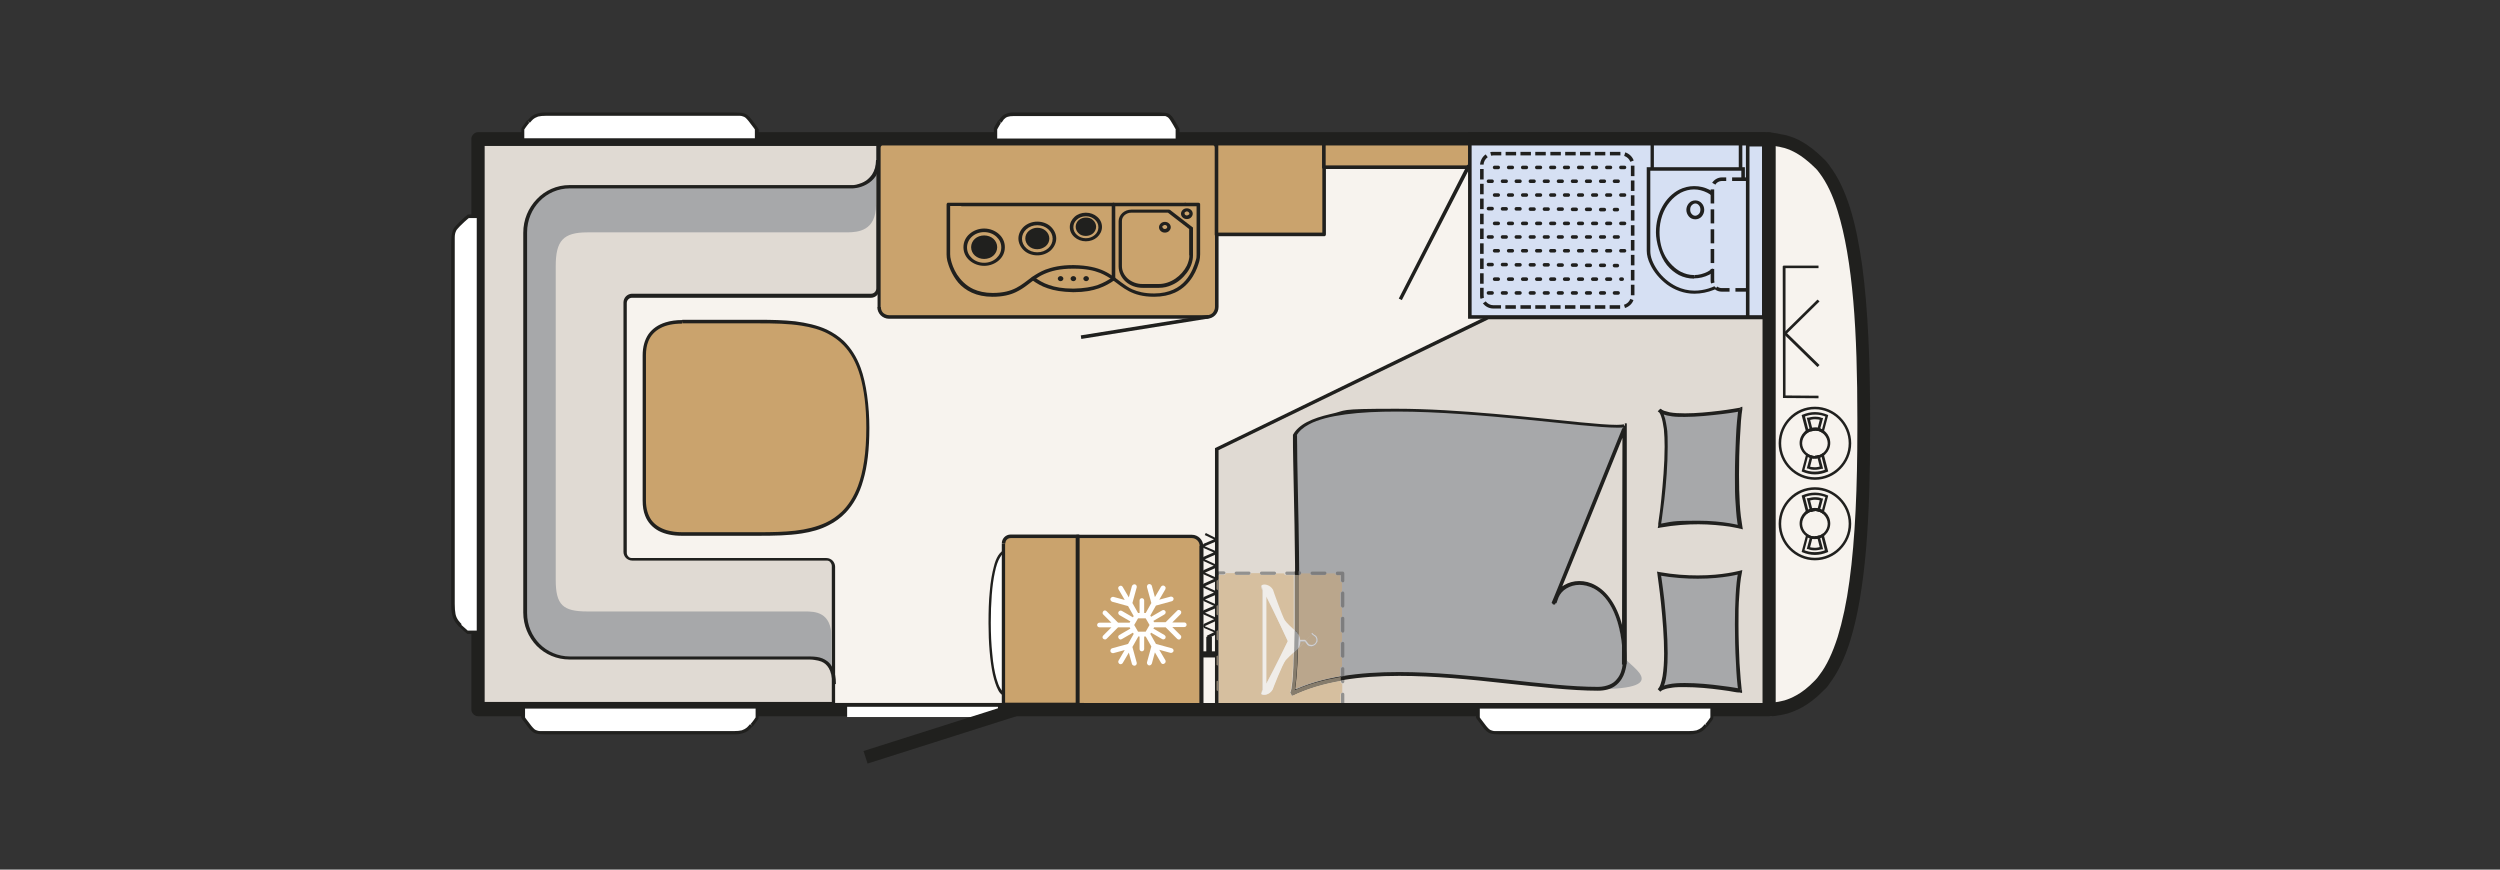 <?xml version="1.0" encoding="UTF-8"?>
<svg id="Ebene_1" data-name="Ebene 1" xmlns="http://www.w3.org/2000/svg" xmlns:xlink="http://www.w3.org/1999/xlink" version="1.1" viewBox="0 0 978 340.2">
  <rect x="0" y="0" width="978" height="340.2" fill="#333333" stroke="none"/>
  <defs>
    <clipPath id="clippath">
      <rect x="167.2" y="0" width="810.7" height="340.2" fill="none" stroke-width="0"/>
    </clipPath>
    <clipPath id="clippath-1">
      <path d="M499.2,224.2c0,.4-.3.7-.7.7h-4.9c-.4,0-.7-.3-.7-.7h-3.6c0,.4-.3.7-.6.7h-4.9c-.4,0-.7-.3-.7-.7h-3.6c0,.4-.3.7-.7.7h-2v50.2h3.3c.4,0,.6.3.6.6h3.6c0-.4.3-.6.6-.6h4.9c.4,0,.7.3.7.6h3.6c0-.4.3-.6.7-.6h4.9c.4,0,.6.3.6.6h3.6c0-.4.3-.6.7-.6h4.9c.4,0,.7.3.7.6h3.6c0-.4.3-.6.6-.6h4.9c.4,0,.7.3.7.6h3.6c0-.4.3-.6.7-.6h.1v-3.5c0-.4.3-.6.7-.6v-3.6c-.4,0-.7-.3-.7-.7v-.4c-6.9,1.2-13.4,3.1-19.1,5.9l-.5-1.1-.2-.2h0s0,0,0,0c0,0,0,0,0,0,0,0,.1-.3.2-.5.2-.5.3-1.2.4-2.2.3-1.9.5-4.5.6-7.8,0-1.6.1-3.3.2-5.2-1.1,1-2.6,2.4-3.2,3.1-1.4,1.8-5,11.2-5.1,11.5-1.3,2.4-4.2,2.4-4.4,1.6,0,0,0,0,0,0,0-.2.2-.7.5-1.5v-38.9c-.3-.8-.5-1.4-.5-1.7s0-.1,0-.1c.6-.7,3.2-.4,4.4,1.7,0,.2,3.7,10.5,4.6,11.9.9,1.3,2.7,2.9,3.8,3.9,0-3.5,0-7.2,0-11s0-7.1,0-10.7h-3.1c-.4,0-.6-.3-.6-.7h-3.6Z" fill="none" stroke-width="0"/>
    </clipPath>
    <clipPath id="clippath-2">
      <rect x="167.2" y="0" width="810.7" height="340.2" fill="none" stroke-width="0"/>
    </clipPath>
  </defs>
  <g clip-path="url(#clippath)">
    <path d="M693,277.6c1.2-.2,3.9-.5,5.7-1.1,2.8-.9,7.1-2.5,12.8-8.3,0,0,.1-.1.2-.2.7-.6,1.4-1.4,2-2.4,12.2-15.8,15.4-52.8,15.4-97.9h0c0-.7,0-1.2,0-1.8s0-1.1,0-1.7h0c0-45.3-3.1-82.3-15.4-98-.7-.9-1.3-1.7-2-2.4,0,0-.1-.1-.2-.2-5.7-5.8-10-7.4-12.8-8.3-1.8-.6-4.5-.9-5.7-1.1-.8,0-1.2,0-1.2,0v14.5s0,0,0,0v97.1s0,97.1,0,97.1h0s0,14.5,0,14.5c0,0,.3,0,1.2,0" fill="#f7f3ee" stroke-width="0"/>
    <path d="M693,277.6l.3,2.6c.6,0,1.6-.2,2.7-.4.6,0,1.1-.2,1.7-.3.6-.1,1.1-.3,1.7-.4,1.5-.5,3.5-1.2,5.8-2.5,2.4-1.4,5.1-3.3,8.1-6.4l-1.8-1.8,1.7,1.9s0,0,.2-.2h0c.9-.8,1.7-1.7,2.4-2.8l-2.1-1.5,2,1.6c3.3-4.3,5.9-9.8,8-16.4,3.1-9.9,5.1-22.2,6.3-36.2,1.2-14.1,1.6-29.9,1.6-46.9h0s0,0,0,0h0c0-.6,0-1.2,0-1.8h0c0-.6,0-1.1,0-1.7h0c0,0,0,0,0,0h0c0-22.7-.8-43.3-3.1-60.4-1.2-8.5-2.7-16.2-4.8-22.8-2.1-6.6-4.7-12.1-8-16.4l-2,1.6,2.1-1.5c-.7-1-1.5-2-2.4-2.8,0,0-.2-.1-.2-.2l-1.7,1.9,1.8-1.8c-3-3-5.7-5-8.1-6.4-2.3-1.4-4.4-2.1-5.8-2.5-.6-.2-1.1-.3-1.7-.4-.9-.2-1.7-.3-2.5-.5-.8-.1-1.5-.2-1.9-.3-.1,0-.2,0-.3,0-.3,0-.5,0-.6,0s-.3,0-.4,0c0,0,0,0,0,0h0v.8s0-.8,0-.8v.8s0-.8,0-.8c-.7,0-1.4.3-1.8.7-.5.5-.8,1.1-.8,1.8v14.5h2.6l-.3-2.6h0c-1.3.1-2.3,1.2-2.3,2.6v97.1s0,0,0,0v97.1c0,1.3,1,2.4,2.3,2.6h0s.3-2.6.3-2.6h-2.6s0,14.5,0,14.5c0,.7.3,1.4.8,1.8.5.5,1.2.8,1.8.7v-.8s0,.8,0,.8v-.8s0,.8,0,.8c0,0,.1,0,.5,0s.4,0,.6,0c.1,0,.2,0,.3,0l-.3-2.6v-2.6c-.3,0-.5,0-.7,0-.4,0-.5,0-.5,0v2.6h2.6v-14.5c0-1.3-1-2.4-2.3-2.6l-.3,2.6h2.6s0-97.1,0-97.1h0s0-97.1,0-97.1h-2.6s.3,2.6.3,2.6h0c1.3-.1,2.3-1.2,2.3-2.6v-14.5h-2.6v2.6s.1,0,.5,0,.4,0,.7,0v-2.6s-.3,2.6-.3,2.6c.6,0,1.5.2,2.5.4.5,0,1,.2,1.5.3.5.1.9.2,1.3.3,1.3.4,2.9,1,4.8,2.1,1.9,1.1,4.2,2.8,7,5.5h0c0,.2.2.2.2.2.5.5,1.1,1.1,1.7,2h0c2.8,3.7,5.2,8.7,7.1,14.9,2.9,9.3,4.9,21.3,6.1,35.1,1.2,13.8,1.6,29.6,1.6,46.5h0s0,0,0,0h0c0,0,0,0,0,0,0,.6,0,1.1,0,1.7h0c0,.6,0,1.2,0,1.7h0s0,0,0,0h0s0,0,0,0c0,22.5-.8,43-3.1,59.7-1.1,8.3-2.7,15.7-4.6,21.9-2,6.2-4.3,11.2-7.1,14.8h0c-.6.9-1.2,1.6-1.7,2.1,0,0,0,0-.2.2h0c-2.7,2.8-5,4.5-7,5.6-1.9,1.1-3.5,1.7-4.8,2.1-.4.1-.8.2-1.3.3-.7.2-1.5.3-2.2.4-.7.1-1.3.2-1.8.3l.3,2.5v-2.6s0,2.6,0,2.6Z" fill="#20201e" stroke-width="0"/>
    <rect x="187" y="54.3" width="505" height="223.3" fill="#f7f3ee" stroke-width="0"/>
    <polyline points="474.1 256.3 474.1 249.1 471.9 249.1 471.9 256.3" fill="#20201e" stroke-width="0"/>
    <path d="M472.3,249.9l3-1.5h0c.1,0,.3-.2.3-.4,0-.1.1-.3.1-.5,0-.3-.2-.6-.4-.8h0s-4-1.7-4-1.7l-.2.4.3-.3c0,0,0-.1,0-.1h0s0,0,0-.1l-.2-.4.2.4,3.9-1.8h0c.3-.2.5-.5.5-.8,0-.2,0-.3-.1-.5,0-.1-.2-.3-.3-.3h0s-4-1.8-4-1.8l-.2.4.2-.4s0,0,0,0h0s0,0,0,0l-.2-.4.2.4,4-1.7h0c.1-.1.3-.2.3-.4,0-.1.1-.3.1-.5s0-.3-.1-.5c0-.1-.2-.3-.3-.3h0s-4-1.8-4-1.8l-.2.4.2-.4s0,0,0,0h0s0,0,0,0c0,0,0,0,0,0l-.2-.4.2.4,4-1.7h0c.1-.1.2-.2.3-.4,0-.1.1-.3.1-.5s0-.3-.1-.5c0-.1-.2-.3-.3-.3h0s-4-1.8-4-1.8l-.2.4.2-.4s0,0,0,0h0s0,0,0,0c0,0,0,0,0,0l-.2-.4.2.4,4-1.8h0c.1-.1.3-.2.3-.4,0-.1.1-.3.1-.5s0-.3-.1-.5c0-.1-.2-.3-.3-.3h0s-4-1.8-4-1.8l-.2.4.2-.4s0,0,0,0h0s0,0,0,0l-.2-.4.2.4,3.9-1.7h0c.1-.1.3-.2.3-.4s.1-.3.1-.5c0-.3-.2-.6-.5-.8h0s-3.9-1.8-3.9-1.8l-.2.4.2-.4s0,0,0,0h0s0,0,0,0c0,0,0,0,0,0l-.2-.4.2.4,3.9-1.7h0c.1-.1.3-.2.3-.4,0-.1.1-.3.1-.5s0-.3-.1-.5-.2-.3-.3-.3h0s-3.9-1.7-3.9-1.7l-.2.4.2-.4s0,0,0,0h0s0,0,0,0l-.2-.4.2.4,4-1.7h0c.1-.1.3-.2.3-.4,0-.1.1-.3.1-.5s0-.3-.1-.5c0-.1-.2-.3-.3-.3h0s-3.6-1.8-3.6-1.8l-.4.8,3.6,1.7.2-.4-.2.4s0,0,0,0h0s0,0,0,0c0,0,0,0,0,0l.2.4-.2-.4-4,1.7h0c-.1.1-.2.2-.3.4,0,.1-.1.3-.1.5s0,.3.1.5c0,.1.2.3.3.3h0s3.9,1.7,3.9,1.7l.2-.4-.2.4s0,0,0,0h0s0,0,0,0l.2.4-.2-.4-3.9,1.7h0c-.1.1-.3.2-.3.4,0,.1-.1.3-.1.5s0,.3.1.5.2.3.3.3h0s3.9,1.8,3.9,1.8l.2-.4-.2.4s0,0,0,0h0s0,0,0,0c0,0,0,0,0,0l.2.4-.2-.4-3.9,1.7h0c-.1.1-.2.2-.3.4,0,.1-.1.3-.1.5s0,.3.1.5c0,.1.2.3.3.3h0s4,1.8,4,1.8l.2-.4-.2.4s0,0,0,0h0s0,0,0,0h0s0,0,0,0l.2.4-.2-.4-4,1.8h0c-.1.1-.2.2-.3.4,0,.1-.1.3-.1.5s0,.3.1.5c0,.1.2.3.3.3h0s4,1.8,4,1.8l.2-.4-.2.4s0,0,0,0h0s0,0,0,0c0,0,0,0,0,0l.2.4-.2-.4-3.9,1.7h0c-.1.1-.3.2-.3.4s-.1.3-.1.5,0,.3.1.5c0,.1.2.3.3.3h0s3.9,1.8,3.9,1.8l.2-.4-.2.4s0,0,0,0h0s0,0,0,0c0,0,0,0,0,0l.2.4-.2-.4-4,1.7h0c-.1.1-.2.2-.3.4,0,.1-.1.3-.1.5s0,.3.1.5c0,.1.2.3.3.3h0s4,1.8,4,1.8l.2-.4-.2.4s0,0,0,0h0s0,0,0,0c0,0,0,0,0,0l.3.4-.2-.4-3.9,1.8h0c-.1.1-.3.2-.3.4,0,.1-.1.3-.1.5,0,.3.2.6.4.8h0s4,1.7,4,1.7l.2-.4-.3.3s0,0,0,0h0s0,0,0,0c0,0,0,0,0,0l.2.4-.2-.4-2.9,1.4.4.8Z" fill="#20201e" stroke-width="0"/>
    <rect x="469" y="254.8" width="8.1" height="2.4" fill="#20201e" stroke-width="0"/>
    <path d="M187.8,56.4c-1.5,0-1.4-.1-1.4,1.4v216.3c0,1.5-.1,1.4,1.4,1.4h136.8c1.5,0,1.4.1,1.4-1.4v-52.4c0-1.5-1.2-2.8-2.7-2.8h-76.1c-1.5,0-2.7-1.2-2.7-2.8v-97.6c0-1.5,1.2-2.8,2.7-2.8h93.5c1.5,0,2.7-1.2,2.7-2.8v-55.3c0-1.5.1-1.4-1.4-1.4h-154.2Z" fill="#e0dad3" stroke-width="0"/>
    <path d="M187.8,56.4v-.7c-.2,0-.4,0-.6,0-.2,0-.4,0-.5,0-.1,0-.3,0-.5.2-.1,0-.2.2-.3.3-.1.2-.1.4-.2.5,0,.1,0,.3,0,.5s0,.4,0,.6v216.3c0,.2,0,.4,0,.6s0,.4,0,.5c0,.1,0,.3.2.5,0,.1.2.2.3.3.2.1.4.1.5.2.1,0,.3,0,.5,0s.4,0,.6,0h136.8c.2,0,.4,0,.6,0,.2,0,.4,0,.5,0,.1,0,.3,0,.5-.2.1,0,.2-.2.3-.3.1-.2.1-.4.2-.5,0-.1,0-.3,0-.5s0-.4,0-.6v-52.4c0-.9-.4-1.8-1-2.4-.6-.6-1.5-1-2.4-1h-76.1c-.6,0-1.1-.2-1.4-.6-.4-.4-.6-.9-.6-1.5v-97.6c0-.6.2-1.1.6-1.5.4-.4.9-.6,1.4-.6h93.5c.9,0,1.8-.4,2.4-1,.6-.6,1-1.5,1-2.4v-55.3c0-.2,0-.4,0-.6s0-.4,0-.5c0-.1,0-.3-.2-.5,0-.1-.2-.2-.3-.3-.2-.1-.4-.1-.5-.2-.1,0-.3,0-.5,0s-.4,0-.6,0h-154.2v1.4h154.2c.2,0,.4,0,.6,0s.3,0,.3,0h0s0-.2,0-.2v.2c0,0,0,0,0,0v-.2s0,.2,0,.2l.2-.4-.3.2c0,0,.1.1.1.1l.2-.4-.3.2.3-.2h-.3c0,.1,0,.2,0,.2l.3-.2h-.3c0,.1.1,0,.1,0h-.1s0,0,0,0h.1s-.1,0-.1,0h0c0,0,0,.2,0,.3s0,.4,0,.6v55.3c0,.6-.2,1.1-.6,1.5-.4.4-.9.6-1.4.6h-93.5c-.9,0-1.8.4-2.4,1-.6.6-1,1.5-1,2.4v97.6c0,.9.4,1.8,1,2.4.6.6,1.5,1,2.4,1h76.1c.6,0,1.1.2,1.4.6s.6.9.6,1.5v52.4c0,.2,0,.4,0,.6,0,.2,0,.3,0,.3h0s.2,0,.2,0h-.2c0,0,0,0,0,0h.2s-.2,0-.2,0l.4.2-.2-.3c0,0-.1.1-.1.1l.4.2-.2-.3.2.3v-.3c-.1,0-.2,0-.2,0l.2.3v-.3c-.1,0,0,.1,0,.1h0c0-.1,0-.1,0-.1h0c0,.1,0,0,0,0h0s-.1,0-.3,0c-.2,0-.4,0-.6,0h-136.8c-.2,0-.4,0-.6,0s-.3,0-.3,0h0s0,.2,0,.2v-.2c0,0,0,0,0,0v.2s0-.2,0-.2l-.2.4.3-.2c0,0-.1-.1-.1-.1l-.2.4.3-.2-.3.2h.3c0-.1,0-.2,0-.2l-.3.2h.3c0-.1-.1,0-.1,0h.1s0,0,0,0h-.1s.1,0,.1,0h0c0,0,0-.2,0-.3s0-.4,0-.6V57.8c0-.2,0-.4,0-.6s0-.3,0-.3h0s-.2,0-.2,0h.2c0,0,0,0,0,0h-.2s.2,0,.2,0l-.4-.2.2.3c0,0,.1-.1.1-.1l-.4-.2.2.3-.2-.3v.3c.1,0,.2,0,.2,0l-.2-.3v.3c.1,0,0-.1,0-.1h0c0,.1,0,.1,0,.1h0c0-.1,0,0,0,0h0s.1,0,.3,0c.2,0,.3,0,.6,0v-.7Z" fill="#20201e" stroke-width="0"/>
    <path d="M316.3,257.1c3.9,0,9,0,9,10.2v-17.8c0-10.2-6.5-10.3-10.5-10.3h-85c-9.6,0-12.4-2.5-12.4-12.4v-122.7c0-9.9,2.9-13.2,12.4-13.2h101.9c3.9-.1,11-.5,11-10.8v-17.8c0,10.2-8.9,10.6-12.9,10.6h-107.3c-9.6,0-17.3,8-17.3,17.9v148.5c0,9.9,7.7,17.7,17.3,17.7h93.8Z" fill="#a7a8aa" stroke-width="0"/>
    <path d="M342.7,62.6c0,2.4-.6,4.2-1.5,5.6-.7,1-1.5,1.8-2.3,2.4-1.3.9-2.7,1.3-3.8,1.6-.5.1-1,.2-1.3.2-.2,0-.3,0-.4,0,0,0,0,0,0,0h0s0,0,0,0h0s0,.7,0,.7v-.7s0,.6,0,.6v-.6s0,.6,0,.6v-.6s0,.7,0,.7v-.7h-110.6c-5,0-9.6,2.1-12.8,5.5-3.3,3.4-5.3,8-5.3,13.2v148.5c0,5.1,2,9.7,5.3,13.1,3.3,3.3,7.8,5.3,12.8,5.3h92.8c1,0,2.1,0,3.2.2.8.1,1.7.3,2.5.6,1.2.5,2.2,1.3,3,2.7.8,1.4,1.3,3.3,1.3,6.1h1.4c0-2.6-.4-4.7-1.2-6.2-.6-1.2-1.3-2.1-2.1-2.7-1.3-1-2.7-1.5-4.1-1.7-1.4-.2-2.8-.2-3.9-.2h-92.8c-4.6,0-8.8-1.9-11.8-4.9-3-3.1-4.9-7.3-4.9-12.1V90.9c0-4.8,1.9-9.1,4.9-12.2,3-3.1,7.2-5,11.8-5h110.6c0,0,2.7,0,5.4-1.5,1.3-.7,2.7-1.8,3.7-3.3,1-1.6,1.7-3.7,1.7-6.3h-1.4Z" fill="#20201e" stroke-width="0"/>
    <path d="M266.9,125.9c-9.4,0-14.8,4.5-14.8,13.1v56.8c0,8.8,5.4,13.1,14.8,13.1h30.1c23.5,0,42.6-2,42.6-41.5s-19.1-41.5-42.6-41.5-30.1,0-30.1,0" fill="#caa36d" stroke-width="0"/>
    <path d="M266.9,125.9v-.7c-2.4,0-4.6.3-6.5.9-2.9.9-5.1,2.4-6.7,4.6-1.5,2.2-2.3,5-2.3,8.3v56.8c0,2.3.3,4.3,1,6,1,2.6,2.9,4.6,5.3,5.9,2.5,1.3,5.5,1.9,9.1,1.9h30.1c5.9,0,11.5-.1,16.7-.9,3.9-.6,7.5-1.6,10.7-3.3,2.4-1.2,4.6-2.8,6.6-4.9,2.9-3.1,5.3-7.2,6.8-12.6,1.6-5.4,2.4-12.1,2.4-20.5s-1.2-17.6-3.4-23.5c-1.6-4.4-3.9-7.8-6.5-10.4-2-1.9-4.3-3.4-6.8-4.6-3.7-1.7-7.9-2.6-12.3-3.2-4.5-.5-9.3-.6-14.2-.6s-8.8,0-16,0c-7.2,0-14,0-14,0v1.4s27.4,0,30.1,0c5.9,0,11.4.1,16.5.9,3.8.6,7.2,1.5,10.3,3.1,2.3,1.2,4.4,2.7,6.2,4.6,2.8,2.9,5,6.8,6.5,12,1.5,5.3,2.4,11.9,2.4,20.2,0,9.8-1.2,17.3-3.3,22.9-1.6,4.2-3.7,7.4-6.2,9.9-1.9,1.8-4,3.3-6.4,4.4-3.5,1.6-7.5,2.6-11.9,3.1-4.4.5-9.1.6-14.1.6h-30.1c-2.3,0-4.3-.3-6.1-.8-2.6-.8-4.6-2.1-6-4-1.3-1.9-2.1-4.4-2.1-7.6v-56.8c0-2.1.3-3.9.9-5.4.9-2.3,2.5-4,4.7-5.2,2.2-1.2,5.1-1.8,8.5-1.8v-.7Z" fill="#20201e" stroke-width="0"/>
    <path d="M343.8,120.1v-62.3c0-1,.8-1.9,1.9-1.9h128.2c1,0,1.9.8,1.9,1.9v62.3c0,2.1-1.7,3.9-3.9,3.9h-124.3c-2.1,0-3.9-1.7-3.9-3.9" fill="#caa36d" stroke-width="0"/>
    <path d="M343.8,120.1h.7v-62.3c0-.3.1-.6.4-.9.2-.2.5-.4.9-.4h128.2c.3,0,.6.1.9.4.2.2.4.5.4.9v62.3c0,.9-.4,1.7-.9,2.3-.6.6-1.4.9-2.3.9h-124.3c-.9,0-1.7-.4-2.3-.9-.6-.6-.9-1.4-.9-2.3h-1.4c0,2.5,2,4.6,4.6,4.6h124.3c2.5,0,4.6-2,4.6-4.6v-62.3c0-1.4-1.2-2.6-2.6-2.6h-128.2c-1.4,0-2.6,1.2-2.6,2.6v62.3h.7Z" fill="#20201e" stroke-width="0"/>
    <path d="M469.9,213.6v64h-48.3v-67.7h44.6c2.1,0,3.7,1.7,3.7,3.7" fill="#caa36d" stroke-width="0"/>
    <path d="M469.9,213.6h-.7v63.3h-46.9v-66.4h43.9c.8,0,1.6.3,2.2.9.6.6.9,1.3.9,2.2h1.4c0-2.4-2-4.4-4.4-4.4h-45.2v69.1h49.7v-64.7h-.7Z" fill="#20201e" stroke-width="0"/>
    <polygon points="476 277.5 476 175.7 582.1 124.2 690.8 124.2 690.8 277.5 476 277.5" fill="#e0dad3" stroke-width="0"/>
    <polygon points="476 277.5 476.7 277.5 476.7 176.1 582.3 124.9 690.1 124.9 690.1 276.8 476 276.8 476 277.5 476.7 277.5 476 277.5 476 278.2 691.4 278.2 691.4 123.5 582 123.5 475.3 175.3 475.3 278.2 476 278.2 476 277.5" fill="#20201e" stroke-width="0"/>
    <path d="M680.7,270.3c-1.2-8.6-2.1-35.6,0-46.3,0,0-12.7,3.8-31.7.6,0,0,6.1,39.5,0,45.6,4.7-4.7,31.7.1,31.7.1" fill="#a7a8aa" stroke-width="0"/>
    <path d="M680.7,270.3h.7c-.3-2.5-.6-6.4-.9-10.9-.2-4.6-.4-9.8-.4-14.9s0-7.9.3-11.4c.2-3.5.5-6.6,1-8.9l.2-1.2-1.1.3h0c-.3,0-6.4,1.8-16.3,1.8-4.3,0-9.4-.3-15-1.3l-1-.2.2,1s0,0,0,.2c.1,1,.8,5.5,1.4,11.4.6,5.9,1.2,13.1,1.2,19.4,0,3.4-.2,6.4-.6,8.9-.2,1.2-.5,2.3-.8,3.2-.3.9-.7,1.5-1.1,1.9l1,1c.3-.3.7-.6,1.3-.8.9-.4,2.1-.6,3.5-.8,1.4-.2,3-.2,4.7-.2,4.7,0,10,.5,14.3,1.1,2.1.3,3.9.5,5.2.8.6.1,1.2.2,1.5.2s.3,0,.4,0c0,0,.1,0,.1,0l1,.2v-1c-.1,0-.8,0-.8,0v-.7c.1,0-2.9-.6-7.2-1.1-4.3-.6-9.7-1.1-14.4-1.1-2.3,0-4.5.1-6.3.5-.9.2-1.7.4-2.4.7-.7.3-1.3.7-1.8,1.1l1,1c.6-.6,1.1-1.4,1.4-2.4.6-1.5.9-3.4,1.1-5.5.2-2.1.3-4.6.3-7.1,0-6.8-.7-14.6-1.3-20.7-.7-6.1-1.4-10.5-1.4-10.5h-.7c0,.1-.1.8-.1.8,5.7,1,10.9,1.3,15.3,1.3,10.3,0,16.7-1.9,16.7-1.9l-.2-.7h-.7c-.5,2.3-.8,5.4-1,8.9-.2,3.5-.3,7.5-.3,11.5s.1,10.4.4,15c.2,4.6.5,8.5.9,10.9h.7c0-.1.1-.8.1-.8v.7Z" fill="#20201e" stroke-width="0"/>
    <path d="M680.7,160.3c-1.2,8.5-2.1,35.4,0,46,0,0-12.7-3.8-31.7-.6,0,0,6.1-39.3,0-45.3,4.7,4.7,31.7-.1,31.7-.1" fill="#a7a8aa" stroke-width="0"/>
    <path d="M680.7,160.3h-.7c-.3,2.3-.7,6.2-.9,10.8-.2,4.5-.4,9.8-.4,14.9s0,7.9.3,11.4c.2,3.5.5,6.6,1,9h.7c0-.1.2-.8.2-.8,0,0-6.4-1.9-16.7-1.9s-9.6.3-15.3,1.3v.7c.1,0,.8.1.8.1,0,0,.7-4.4,1.4-10.4.7-6.1,1.3-13.8,1.3-20.6s-.2-6.5-.6-9.1c-.2-1.3-.5-2.4-.9-3.4-.4-1-.8-1.8-1.4-2.4l-1,1c.5.5,1.1.8,1.8,1.1,1.1.4,2.4.7,3.9.9,1.5.2,3.1.2,4.9.2,4.8,0,10.2-.6,14.5-1.1,4.3-.5,7.3-1.1,7.3-1.1v-.7c-.1,0-.8-.1-.8-.1h.7c0,.1-.1-.6-.1-.6,0,0,0,0-.1,0-.7.1-3.8.7-7.9,1.2-4.1.5-9.1,1-13.5,1-2.3,0-4.3-.1-6-.4-.8-.2-1.6-.4-2.2-.6-.6-.2-1-.5-1.3-.8l-1,1c.4.4.8,1,1.1,1.9.5,1.3.8,3.1,1.1,5.1.2,2.1.3,4.4.3,6.9,0,6.7-.7,14.4-1.3,20.4s-.7,5.6-.9,7.4c-.1.9-.2,1.7-.3,2.2,0,.3,0,.4,0,.6,0,.1,0,.2,0,.2l-.2,1,1-.2c5.6-1,10.7-1.3,15-1.3s9.2.5,12,.9c1.4.2,2.5.5,3.2.6.4,0,.6.2.8.2,0,0,.2,0,.2,0h0s0,0,0,0l1.1.3-.2-1.2c-.4-2.3-.8-5.3-1-8.8-.2-3.5-.3-7.4-.3-11.4s.1-10.3.4-14.9c.2-4.5.5-8.4.9-10.7v-1c.1,0-.8.2-.8.2v.7Z" fill="#20201e" stroke-width="0"/>
    <path d="M635.3,166.7c-12.6,2.1-117.6-17.2-128.9,3.8-.1.2.2,11,.4,25.4.6,29.5,1.1,74.2-1.7,75.5,32.5-16,87.8-1.8,119.6-1.8s10.6-9.9,10.6-12.9v-90Z" fill="#a7a8aa" stroke-width="0"/>
    <path d="M635.3,166.7v-.7c-.7.1-1.6.2-2.8.2-3.2,0-8.2-.4-14.3-1-18.5-1.8-47.8-5.3-71.9-5.3s-18.8.6-25.9,2.1c-3.5.8-6.6,1.8-9.1,3.1-2.5,1.3-4.4,3-5.5,5h0s0,0,0,0c0,0,0,.1,0,.2,0,0,0,0,0,.1,0,.1,0,.2,0,.4,0,.2,0,.4,0,.6,0,1.5,0,4.6.1,8.9.3,12.7.8,35.6.8,55.2s-.1,18.3-.4,24.7c-.2,3.2-.4,5.9-.6,7.8-.1.9-.3,1.7-.4,2.2,0,.2-.2.4-.2.5,0,0,0,0,0,0h0s0,0,0,0h0s0,0,0,0h0s.2.2.2.2v-.2c-.2,0-.2,0-.2,0l.2.2v-.2c-.1,0,.5,1.3.5,1.3,11.6-5.7,26.2-7.6,41.6-7.6,13.7,0,28,1.4,41.4,2.9,13.4,1.4,26,2.9,36.3,2.9,2.7,0,4.9-.6,6.5-1.7,1.2-.8,2.1-1.8,2.8-2.9,1-1.6,1.5-3.4,1.8-5.1.2-1.6.2-3.1.2-4h0v-90.9h-.8c0,.1.1.9.1.9h-.7v90h0c0,.9,0,2-.2,3.3-.2,2-.8,4.2-2.3,5.9-.7.9-1.6,1.6-2.8,2.1-1.2.5-2.7.9-4.6.9-10.1,0-22.7-1.4-36.1-2.9-13.5-1.4-27.8-2.9-41.6-2.9-15.6,0-30.4,1.8-42.3,7.7l.6,1.3c.2,0,.3-.2.4-.3.2-.2.3-.4.4-.7.2-.5.4-1.1.5-1.9.2-1.3.4-3.2.6-5.4.5-6.7.7-16.9.7-28.3s-.2-27.7-.5-39.7c-.1-6-.2-11.4-.3-15.6,0-4.2-.1-7.4-.1-8.8s0-.5,0-.7c0,0,0-.1,0-.2h0s-.3,0-.3,0h.3c0,0,0,0,0,0h-.3s.3,0,.3,0h-.6c0-.1.6,0,.6,0h0c0,0-.6-.2-.6-.2l.6.2-.7-.2.6.3c0,0,0-.1,0-.1l-.7-.2.6.3h0c.9-1.7,2.6-3.2,4.9-4.4,3.5-1.9,8.4-3.1,14.3-3.9,5.9-.8,12.7-1.1,20.1-1.1,16,0,34.3,1.6,50.2,3.1,8,.8,15.3,1.6,21.5,2.2,6.2.6,11.2,1,14.5,1,1.2,0,2.2,0,2.9-.2v-.7h-.8.7Z" fill="#20201e" stroke-width="0"/>
    <path d="M635.1,260.4l.2-92.5s-33.8,83.6-26.8,66c3.6-9.2,26.6-9.9,26.6,26.5" fill="#e0dad3" stroke-width="0"/>
    <path d="M635.1,260.4h.7s.2-92.5.2-92.5l-1.4-.3s-.1.3-.3.8c-1.5,3.8-8.4,20.7-14.8,36.6-3.2,8-6.4,15.7-8.7,21.5-1.2,2.9-2.1,5.3-2.8,6.9-.3.8-.6,1.5-.8,1.9,0,.2-.2.4-.2.5,0,0,0,0,0,.1h0s.4.2.4.2l-.3-.2h0s.4.2.4.2l-.3-.2.6.3-.5-.4s0,0,0,0l.6.3-.5-.4.6.4-.5-.5c0,0,0,0,0,0l.6.4-.5-.5.5.5-.4-.6c0,0-.1,0-.1,0l.5.5-.4-.6.4.6v-.7c-.2,0-.3,0-.4,0l.4.6v-.7.7l.2-.7c0,0-.2,0-.2,0v.7l.2-.7-.2.7.6-.4c0,0-.2-.2-.3-.2l-.2.7.6-.4-.6.4h.7c0-.2,0-.3-.1-.4l-.6.4h.7c0-.1-.7,0-.7,0h.7s0,0,0-.1h-.7c0,.1.7.1.7.1h-.7.7c0,0,0,0,0,0h-.7.7c0,.1-.6,0-.6,0l.6.2s0,0,0,0h-.6c0-.1.6,0,.6,0h-.4c0-.1.4,0,.4,0h0s-.4-.1-.4-.1h.4c0,.1,0,.1,0,.1,0,0,0,0,0-.2.1-.3.4-1.1.8-2.2.6-1.4,1.6-2.6,3.1-3.5s3.2-1.4,5.1-1.4c1.8,0,3.8.5,5.7,1.5,2.9,1.6,5.7,4.5,7.8,9.3,2.1,4.8,3.5,11.4,3.5,20.3h1.4s-.7,0-.7,0h.7c0-12-2.5-20.1-6.1-25.3-1.8-2.6-3.8-4.4-6-5.6-2.1-1.2-4.3-1.7-6.4-1.7-2.2,0-4.2.6-5.9,1.6-1.7,1-3,2.5-3.7,4.2-.3.8-.6,1.4-.7,1.8,0,.2-.1.4-.2.5,0,0,0,0,0,.1h0c0,0,0,.1,0,.1h0c0,0,0,.1,0,.2,0,0,0,.1,0,.3,0,0,0,.2.2.3,0,0,.1,0,.2.1,0,0,.2,0,.2,0,.1,0,.2,0,.3,0,.1,0,.2-.1.2-.1,0,0,0,0,0-.1,0,0,0,0,0,0,0,0,0,0,0-.1,0-.2.3-.6.5-1.3,4-9.6,27.2-67.1,27.2-67.1l-.7-.3h-.7s-.2,92.5-.2,92.5h1.4s-.7,0-.7,0Z" fill="#20201e" stroke-width="0"/>
    <line x1="422.9" y1="131.9" x2="472.7" y2="123.9" fill="#d6e0f3" stroke-width="0"/>
    <polyline points="423 132.6 472.8 124.6 472.6 123.2 422.8 131.2" fill="#20201e" stroke-width="0"/>
    <rect x="475.9" y="55.6" width="42.1" height="36" fill="#caa36d" stroke-width="0"/>
    <path d="M475.9,91.6h.7v-35.3h40.7v34.7h-41.4v.7h.7-.7v.7h42.1c.2,0,.4,0,.5-.2.1-.1.2-.3.2-.5v-36c0-.2,0-.4-.2-.5-.1-.1-.3-.2-.5-.2h-42.1c-.2,0-.4,0-.5.2-.1.1-.2.3-.2.5v36c0,.2,0,.4.2.5.1.1.3.2.5.2v-.7Z" fill="#20201e" stroke-width="0"/>
    <rect x="517.9" y="53.6" width="57.1" height="11.8" fill="#caa36d" stroke-width="0"/>
    <path d="M517.9,65.4h.7v-11.1h55.8v10.4h-56.5v.7h.7-.7v.7h57.1c.2,0,.4,0,.5-.2.1-.1.2-.3.2-.5v-11.8c0-.2,0-.4-.2-.5-.1-.1-.3-.2-.5-.2h-57.1c-.2,0-.4,0-.5.2-.1.1-.2.3-.2.5v11.8c0,.2,0,.4.2.5.1.1.3.2.5.2v-.7Z" fill="#20201e" stroke-width="0"/>
    <path d="M393.5,271.6c-4.2,0-6.5-12.6-6.5-28.1s2.2-28.1,6.5-28.1,4.8,12.6,4.8,28.1.5,28.1-4.8,28.1" fill="#fff" stroke-width="0"/>
    <path d="M393.5,271.6v-.6c-.4,0-.7-.1-1.1-.4-.3-.3-.7-.7-1-1.2-.6-.9-1.1-2.3-1.6-4-.7-2.5-1.3-5.8-1.6-9.5-.4-3.7-.6-7.9-.6-12.3,0-7.7.5-14.7,1.6-19.7.5-2.5,1.2-4.5,2-5.8.4-.7.8-1.2,1.2-1.5.4-.3.7-.4,1.1-.4.4,0,.8.1,1.1.3.3.2.6.4.8.8.5.6.8,1.6,1.1,2.8.5,1.8.7,4.2.9,7,.1,2.8.2,6,.2,9.5s0,4.6,0,7,0,4.8,0,7c0,6,0,11.3-.7,15-.3,1.8-.8,3.3-1.3,4.2-.3.5-.6.8-.9,1-.3.2-.7.3-1.1.3v1.3c.7,0,1.3-.2,1.8-.5.5-.3.9-.7,1.2-1.2.6-.8,1-1.9,1.3-3.2.5-2,.7-4.4.9-7.2.1-2.8.2-6.1.2-9.5s0-4.6,0-7,0-4.8,0-7c0-6.1,0-11.3-.7-15.2-.3-1.9-.8-3.5-1.5-4.6-.4-.6-.8-1-1.3-1.4-.5-.3-1.2-.5-1.8-.5-.7,0-1.4.3-1.9.7-.5.4-.9.9-1.3,1.5-.7,1.1-1.3,2.6-1.7,4.3-.7,2.6-1.3,5.9-1.6,9.7-.4,3.8-.5,8-.5,12.5,0,7.8.6,14.8,1.7,20,.6,2.6,1.3,4.7,2.1,6.2.4.8.9,1.4,1.5,1.8.5.4,1.2.7,1.9.7v-.6Z" fill="#20201e" stroke-width="0"/>
    <path d="M392.6,212.7v62.9h29v-65.8h-26.1c-1.6,0-2.9,1.3-2.9,2.9" fill="#caa36d" stroke-width="0"/>
    <path d="M392.6,212.7h-.7v63.6h30.3v-67.2h-26.8c-2,0-3.5,1.6-3.5,3.5h1.4c0-.6.2-1.1.6-1.5.4-.4.9-.6,1.5-.6h25.4v64.4h-27.6v-62.2h-.7Z" fill="#20201e" stroke-width="0"/>
    <path d="M445.2,249h.6v4.9c0,.5.4.9.9.9s.9-.4.9-.9v-4.9h.6l2.2,3.9-1.7,6.2c-.1.5.2,1,.7,1.2.5.1,1-.2,1.2-.7l1.2-4.4,2.4,4.1c.3.5.8.6,1.3.3.3-.2.5-.5.5-.8s0-.3-.1-.5l-2.4-4.1,4.4,1.2c.5.1,1-.2,1.2-.7,0,0,0-.2,0-.2,0-.4-.3-.8-.7-.9l-6.2-1.7-2.2-3.9.3-.5,4.3,2.5c.5.3,1,.1,1.3-.3,0-.2.1-.3.1-.5,0-.3-.2-.6-.5-.8l-4.3-2.5.3-.5h4.5l4.5,4.5c.4.4,1,.4,1.3,0,.2-.2.3-.4.3-.7s0-.5-.3-.7l-3.2-3.2h4.7c.5,0,.9-.4.9-.9s-.4-.9-.9-.9h-4.7l3.2-3.2c.2-.2.3-.4.3-.7s0-.5-.3-.7c-.4-.4-1-.4-1.3,0l-4.5,4.5h-4.5l-.3-.5,4.3-2.5c.3-.2.5-.5.5-.8s0-.3-.1-.5c-.3-.5-.8-.6-1.3-.3l-4.3,2.5-.3-.5,2.2-3.9,6.2-1.7c.4-.1.7-.5.7-.9s0-.2,0-.2c-.1-.5-.7-.8-1.2-.7l-4.4,1.2,2.4-4.1c0-.2.1-.3.1-.5,0-.3-.2-.6-.5-.8-.5-.3-1-.1-1.3.3l-2.4,4.1-1.2-4.4c-.1-.5-.7-.8-1.2-.7-.5.1-.8.7-.7,1.2l1.7,6.2-2.2,3.9h-.6v-4.9c0-.5-.4-.9-.9-.9s-.9.4-.9.9v4.9h-.6l-2.2-3.9,1.7-6.2c0,0,0-.2,0-.2,0-.4-.3-.8-.7-.9-.5-.1-1,.2-1.2.7l-1.2,4.4-2.4-4.1c-.3-.5-.8-.6-1.3-.3-.5.3-.6.8-.3,1.3l2.4,4.1-4.4-1.2c-.5-.1-1,.2-1.2.7-.1.5.2,1,.7,1.2l6.2,1.7,2.2,3.9-.3.5-4.3-2.5c-.5-.3-1-.1-1.3.3-.3.5-.1,1,.3,1.3l4.3,2.5-.3.5h-4.5l-4.5-4.5c-.4-.4-1-.4-1.3,0s-.4,1,0,1.3l3.2,3.2h-4.7c-.5,0-.9.4-.9.9s.4.9.9.9h4.7l-3.2,3.2c-.4.4-.4,1,0,1.3s1,.4,1.3,0l4.5-4.5h4.5l.3.5-4.3,2.5c-.5.3-.6.8-.3,1.3.3.5.8.6,1.3.3l4.3-2.5.3.5-2.2,3.9-6.2,1.7c-.5.1-.8.7-.7,1.2.1.5.7.8,1.2.7l4.4-1.2-2.4,4.1c-.3.5-.1,1,.3,1.3.5.3,1,.1,1.3-.3l2.4-4.1,1.2,4.4c.1.5.7.8,1.2.7.4-.1.7-.5.7-.9s0-.2,0-.2l-1.7-6.2,2.2-3.9ZM445.2,247.1l-1.5-2.6,1.5-2.6h3l1.5,2.6-1.5,2.6h-3Z" fill="#fff" stroke-width="0"/>
    <path d="M463.5,79.3h-92.5c-.2,0-.4,0-.5.2-.1.1-.2.3-.2.5v19.5c0,.9.1,1.7.3,2.6.5,1.9,1.7,5.4,4.3,8.5,1.3,1.5,3.1,2.9,5.3,3.9,2.2,1,4.9,1.6,8.1,1.6,3.9,0,6.8-.7,9.1-1.8,1.7-.8,3.2-1.8,4.5-2.8,2-1.5,3.9-3.1,6.6-4.3,2.7-1.2,6.1-2.1,11.2-2.1h0,.4,0c4.6,0,7.8.7,10.3,1.7,1.9.8,3.4,1.7,4.8,2.7,2.1,1.5,3.9,3.1,6.4,4.4,2.5,1.3,5.5,2.2,9.9,2.2,3.2,0,5.9-.6,8.1-1.6,3.3-1.5,5.5-3.9,7-6.3,1.5-2.4,2.2-4.7,2.6-6.1.2-.9.3-1.7.3-2.6v-19.5c0-.2,0-.4-.2-.5-.1-.1-.3-.2-.5-.2h-92.5c-.4,0-.7.3-.7.7s.3.7.7.7h91.8v18.8c0,.8,0,1.5-.3,2.3-.5,1.8-1.6,5.1-4,7.9-1.2,1.4-2.8,2.7-4.8,3.6-2,.9-4.5,1.5-7.5,1.5-3.8,0-6.4-.7-8.5-1.6-1.6-.7-2.9-1.7-4.3-2.7-2-1.5-4-3.2-6.8-4.5-2.8-1.3-6.5-2.2-11.8-2.3h-.4c-4.7,0-8.1.8-10.8,1.8-2,.8-3.6,1.8-5.1,2.8-2.2,1.6-3.9,3.1-6.2,4.3-2.3,1.2-5.1,2-9.3,2-3,0-5.5-.6-7.5-1.5-3-1.4-5-3.6-6.4-5.7-1.4-2.2-2.1-4.4-2.4-5.7-.2-.7-.3-1.5-.3-2.3v-18.8h91.8c.4,0,.7-.3.7-.7s-.3-.7-.7-.7" fill="#20201e" stroke-width="0"/>
    <path d="M403.8,109.6c1.7,1.2,3.6,2.4,6.1,3.2,2.5.9,5.7,1.4,9.8,1.5h.4c4.1,0,7.2-.6,9.8-1.5,2.5-.9,4.4-2,6.1-3.2.3-.2.4-.6.2-1-.2-.3-.6-.4-1-.2-1.6,1.2-3.4,2.2-5.8,3.1-2.4.8-5.3,1.3-9.3,1.4h0-.4,0c-4,0-7-.6-9.3-1.4-2.4-.8-4.1-1.9-5.8-3.1-.3-.2-.7-.2-1,.2-.2.3-.1.7.2,1" fill="#20201e" stroke-width="0"/>
    <path d="M385,90.1v.7c1.9,0,3.6.7,4.8,1.8,1.2,1.1,1.9,2.5,1.9,4.2s-.7,3.1-1.9,4.2c-1.2,1.1-2.9,1.8-4.8,1.8s-3.6-.7-4.8-1.8c-1.2-1.1-1.9-2.5-1.9-4.2,0-1.6.7-3.1,1.9-4.2,1.2-1.1,2.9-1.8,4.8-1.8v-1.4c-2.2,0-4.2.8-5.7,2.1-1.5,1.3-2.4,3.1-2.4,5.2s.9,3.9,2.4,5.2c1.5,1.3,3.5,2.1,5.7,2.1s4.2-.8,5.7-2.1c1.5-1.3,2.4-3.1,2.4-5.2s-.9-3.9-2.4-5.2c-1.5-1.3-3.5-2.1-5.7-2.1v.7Z" fill="#20201e" stroke-width="0"/>
    <path d="M385,92.8c2.5,0,4.5,1.8,4.5,4s-2,4-4.5,4-4.5-1.8-4.5-4,2-4,4.5-4" fill="#20201e" stroke-width="0"/>
    <path d="M385,92.8v.7c1.1,0,2,.4,2.7,1,.7.6,1.1,1.4,1.1,2.3s-.4,1.7-1.1,2.3c-.7.6-1.6,1-2.7,1s-2-.4-2.7-1c-.7-.6-1.1-1.4-1.1-2.3s.4-1.7,1.1-2.3c.7-.6,1.6-1,2.7-1v-1.4c-1.4,0-2.7.5-3.6,1.3-.9.8-1.5,2-1.5,3.3s.6,2.5,1.5,3.3c.9.8,2.2,1.3,3.6,1.3s2.7-.5,3.6-1.3c.9-.8,1.5-2,1.5-3.3s-.6-2.5-1.5-3.3c-.9-.8-2.2-1.3-3.6-1.3v.7Z" fill="#20201e" stroke-width="0"/>
    <path d="M424.8,83.9v.7c1.4,0,2.6.5,3.5,1.3.9.8,1.4,1.8,1.4,3s-.5,2.2-1.4,3c-.9.8-2.1,1.3-3.5,1.3s-2.6-.5-3.5-1.3c-.9-.8-1.4-1.8-1.4-3s.5-2.2,1.4-3c.9-.8,2.1-1.3,3.5-1.3v-1.4c-1.7,0-3.3.6-4.4,1.6-1.1,1-1.9,2.4-1.9,4,0,1.6.7,3,1.9,4,1.1,1,2.7,1.6,4.4,1.6s3.3-.6,4.4-1.6c1.1-1,1.9-2.4,1.9-4,0-1.6-.7-3-1.9-4-1.1-1-2.7-1.6-4.4-1.6v.7Z" fill="#20201e" stroke-width="0"/>
    <path d="M424.8,85.8c1.8,0,3.3,1.3,3.3,3s-1.5,3-3.3,3-3.3-1.3-3.3-3,1.5-3,3.3-3" fill="#20201e" stroke-width="0"/>
    <path d="M424.8,85.8v.7c.8,0,1.4.3,1.9.7.5.4.7,1,.7,1.6,0,.6-.3,1.2-.7,1.6-.5.4-1.2.7-1.9.7s-1.4-.3-1.9-.7c-.5-.4-.7-1-.7-1.6s.3-1.2.7-1.6c.5-.4,1.1-.7,1.9-.7v-1.4c-1.1,0-2.1.4-2.8,1-.7.6-1.2,1.6-1.2,2.6s.5,2,1.2,2.6c.7.7,1.7,1,2.8,1s2.1-.4,2.8-1c.7-.6,1.2-1.6,1.2-2.6s-.5-2-1.2-2.6c-.7-.7-1.7-1-2.8-1v.7Z" fill="#20201e" stroke-width="0"/>
    <path d="M405.8,87.4v.7c1.7,0,3.2.6,4.3,1.6,1.1,1,1.7,2.3,1.7,3.7,0,1.4-.6,2.7-1.7,3.7-1.1,1-2.6,1.6-4.3,1.6-1.7,0-3.2-.6-4.3-1.6-1.1-1-1.7-2.3-1.7-3.7s.6-2.7,1.7-3.7c1.1-1,2.6-1.6,4.3-1.6v-1.4c-2,0-3.8.7-5.2,1.9-1.3,1.2-2.2,2.9-2.2,4.7s.9,3.5,2.2,4.7c1.3,1.2,3.2,1.9,5.2,1.9,2,0,3.8-.7,5.2-1.9,1.3-1.2,2.2-2.9,2.2-4.7s-.9-3.5-2.2-4.7c-1.3-1.2-3.2-1.9-5.2-1.9v.7Z" fill="#20201e" stroke-width="0"/>
    <path d="M405.8,89.8c2.2,0,4,1.6,4,3.6s-1.8,3.6-4,3.6-4-1.6-4-3.6,1.8-3.6,4-3.6" fill="#20201e" stroke-width="0"/>
    <path d="M405.8,89.8v.7c.9,0,1.8.3,2.4.9.6.5.9,1.2.9,2s-.4,1.5-.9,2c-.6.5-1.4.9-2.4.9-.9,0-1.8-.3-2.4-.9-.6-.5-.9-1.2-.9-2s.4-1.5.9-2c.6-.5,1.4-.9,2.4-.9v-1.4c-1.3,0-2.4.5-3.3,1.2-.9.8-1.4,1.8-1.4,3s.6,2.3,1.4,3c.9.8,2,1.2,3.3,1.2,1.3,0,2.4-.5,3.3-1.2.9-.8,1.4-1.8,1.4-3s-.6-2.3-1.4-3c-.9-.8-2-1.2-3.3-1.2v.7Z" fill="#20201e" stroke-width="0"/>
    <path d="M424.9,108c.6,0,1.1.5,1.1,1s-.5,1-1.1,1-1.1-.5-1.1-1,.5-1,1.1-1" fill="#20201e" stroke-width="0"/>
    <path d="M414.9,108c.6,0,1.1.5,1.1,1s-.5,1-1.1,1-1.1-.5-1.1-1,.5-1,1.1-1" fill="#20201e" stroke-width="0"/>
    <path d="M419.9,108c.6,0,1.1.5,1.1,1s-.5,1-1.1,1-1.1-.5-1.1-1,.5-1,1.1-1" fill="#20201e" stroke-width="0"/>
    <path d="M436.3,109v-29c0-.4-.3-.7-.7-.7s-.7.3-.7.7v29c0,.4.3.7.7.7s.7-.3.7-.7" fill="#20201e" stroke-width="0"/>
    <path d="M466,99.9h.7v-10.6c0-.2,0-.4-.3-.5l-8.7-6.7c-.1,0-.3-.1-.4-.1h-14.7c-1.4,0-2.6.5-3.5,1.3-.9.8-1.5,2-1.5,3.2v17.7c0,2.3,1.1,4.5,2.8,6,1.7,1.5,4,2.4,6.6,2.4h6.4c1.8,0,3.5-.4,5-1.1,2.4-1,4.4-2.8,5.9-4.8,1.5-2,2.4-4.4,2.4-6.8h-1.4c0,1.3-.4,2.7-1,4-1,2-2.6,3.8-4.5,5.1-1.9,1.3-4.2,2.1-6.5,2.1h-6.4c-2.2,0-4.2-.8-5.7-2.1-1.4-1.3-2.3-3-2.3-4.9v-17.7c0-.9.4-1.6,1-2.2.7-.6,1.6-1,2.6-1h14.4l8.3,6.4v10.3h.7Z" fill="#20201e" stroke-width="0"/>
    <path d="M455.7,90.3v-.7c-.3,0-.5-.1-.7-.3-.2-.2-.2-.3-.3-.5,0-.2,0-.4.3-.5.2-.1.4-.3.7-.3s.5.1.7.3c.2.2.2.3.2.5s0,.4-.2.5c-.2.1-.4.3-.7.3v1.4c.6,0,1.2-.2,1.6-.6.4-.4.7-.9.7-1.5s-.3-1.2-.7-1.5c-.4-.4-1-.6-1.6-.6s-1.2.2-1.6.6c-.4.4-.7.9-.7,1.5s.3,1.2.7,1.5c.4.4,1,.6,1.6.6v-.7Z" fill="#20201e" stroke-width="0"/>
    <path d="M464.3,85v-.7c-.3,0-.5-.1-.7-.3-.2-.2-.2-.3-.2-.5s0-.4.2-.5c.2-.1.4-.3.7-.3s.5.1.7.3c.2.2.2.3.3.5,0,.2,0,.4-.3.5-.2.1-.4.3-.7.3v1.4c.6,0,1.2-.2,1.6-.6.4-.4.7-.9.7-1.5s-.3-1.2-.7-1.5c-.4-.4-1-.6-1.6-.6s-1.2.2-1.6.6c-.4.4-.7.9-.7,1.5s.3,1.2.7,1.5c.4.4,1,.6,1.6.6v-.7Z" fill="#20201e" stroke-width="0"/>
    <polygon points="575 52.5 575 124 690.1 124 690.1 109.1 690.1 52.5 575 52.5" fill="#d6e0f3" stroke-width="0"/>
    <polygon points="575 52.5 574.3 52.5 574.3 124.7 690.8 124.7 690.8 109.1 690.8 51.8 574.3 51.8 574.3 52.5 575 52.5 575 53.2 689.4 53.2 689.4 109.1 689.4 109.1 689.4 123.3 575.7 123.3 575.7 52.5 575 52.5 575 53.2 575 52.5" fill="#20201e" stroke-width="0"/>
    <line x1="646.4" y1="67.2" x2="646.4" y2="55.6" fill="#7d99cf" stroke-width="0"/>
    <polyline points="647 67.2 647 55.6 645.7 55.6 645.7 67.2" fill="#20201e" stroke-width="0"/>
    <line x1="680.9" y1="68.2" x2="680.9" y2="55.6" fill="#7d99cf" stroke-width="0"/>
    <polyline points="681.6 68.2 681.6 55.6 680.2 55.6 680.2 68.2" fill="#20201e" stroke-width="0"/>
    <path d="M681.9,98.7c.2,6.7-8.4,15.7-19,15.7s-18-9.9-18-16.1v-32.1s37,0,37,0v32.5Z" fill="#d6e0f3" stroke-width="0"/>
    <path d="M681.9,98.7h-.7c0,.1,0,.2,0,.3,0,1.5-.5,3.2-1.4,4.9-1.4,2.5-3.7,5-6.7,6.8-2.9,1.8-6.5,3-10.2,3-2.5,0-4.9-.6-7-1.6-3.1-1.5-5.7-3.8-7.5-6.4-.9-1.3-1.6-2.6-2.1-3.9-.5-1.3-.7-2.5-.7-3.6v-31.4s35.6,0,35.6,0v31.8h0s.7,0,.7,0h.7v-33.2h-38.4s0,32.7,0,32.7h0c0,1.7.5,3.6,1.4,5.4,1.3,2.8,3.6,5.6,6.5,7.8,2.9,2.1,6.6,3.6,10.7,3.6,5.4,0,10.3-2.2,13.9-5.3,1.8-1.6,3.2-3.3,4.2-5.2,1-1.8,1.6-3.7,1.6-5.6,0-.1,0-.2,0-.3h-.7s.7,0,.7,0h-.7Z" fill="#20201e" stroke-width="0"/>
    <path d="M662.7,108.2v.7c2.1,0,4.1-.5,5.9-1.4,2.7-1.4,5-3.7,6.6-6.6,1.6-2.9,2.5-6.4,2.5-10.1s-1.6-9.5-4.3-12.7c-1.3-1.6-3-3-4.7-3.9-1.8-.9-3.8-1.4-5.9-1.4s-4.1.5-5.9,1.4c-2.7,1.4-5,3.7-6.6,6.6-1.6,2.9-2.5,6.3-2.5,10.1s1.6,9.5,4.3,12.8c1.3,1.6,3,3,4.7,3.9,1.8.9,3.8,1.4,5.9,1.4v-1.4c-1.9,0-3.6-.5-5.2-1.3-2.4-1.3-4.5-3.4-6-6-1.5-2.7-2.3-5.9-2.3-9.4,0-4.7,1.5-8.9,4-11.9,1.2-1.5,2.7-2.7,4.3-3.6,1.6-.8,3.4-1.3,5.2-1.3s3.6.5,5.2,1.3c2.4,1.3,4.5,3.4,6,6,1.5,2.7,2.4,5.9,2.4,9.4s-1.5,8.9-4,11.9c-1.2,1.5-2.7,2.7-4.3,3.6-1.6.8-3.4,1.3-5.2,1.3v.7Z" fill="#20201e" stroke-width="0"/>
    <path d="M663.2,85.1c1.5,0,2.8-1.4,2.8-3.1s-1.2-3.1-2.8-3.1-2.8,1.4-2.8,3.1,1.2,3.1,2.8,3.1" fill="#d6e0f3" stroke-width="0"/>
    <path d="M663.2,85.1v.7c1,0,1.9-.4,2.5-1.1.6-.7,1-1.6,1-2.6s-.4-2-1-2.6c-.6-.7-1.5-1.1-2.5-1.1-1,0-1.9.4-2.5,1.1-.6.7-1,1.6-1,2.6s.4,1.9,1,2.6c.6.7,1.5,1.1,2.5,1.1v-1.4c-.5,0-1-.2-1.4-.7-.4-.4-.6-1-.6-1.7s.2-1.3.6-1.7c.4-.4.9-.7,1.4-.7s1,.2,1.4.7c.4.4.6,1,.6,1.7s-.2,1.3-.6,1.7c-.4.4-.9.7-1.4.7v.7Z" fill="#20201e" stroke-width="0"/>
    <path d="M584.2,60.1h50c2.5,0,4.5,2,4.5,4.5v51c0,2.5-2,4.5-4.5,4.5h-50c-2.5,0-4.5-2-4.5-4.5v-51c0-2.5,2-4.5,4.5-4.5Z" fill="#d6e0f3" stroke-width="0"/>
    <path d="M587.2,119.4h-3c-1.2,0-2.3-.6-3-1.5l-1.1.8c1,1.2,2.4,2,4.1,2h3v-1.4ZM593,119.4h-4.1v1.4h4.1v-1.4ZM598.9,119.4h-4.1v1.4h4.1v-1.4ZM604.7,119.4h-4.1v1.4h4.1v-1.4ZM610.5,119.4h-4.1v1.4h4.1v-1.4ZM616.3,119.4h-4.1v1.4h4.1v-1.4ZM622.2,119.4h-4.1v1.4h4.1v-1.4ZM628,119.4h-4.1v1.4h4.1v-1.4ZM633.8,119.4h-4.1v1.4h4.1v-1.4ZM637.8,116.9c-.4,1.1-1.3,2-2.5,2.3l.4,1.3c1.5-.5,2.8-1.6,3.3-3.1l-1.3-.5ZM638,115.5h1.4v-4.1h-1.4v4.1ZM638,109.7h1.4v-4.1h-1.4v4.1ZM638,103.8h1.4v-4.1h-1.4v4.1ZM638,98h1.4v-4.1h-1.4v4.1ZM638,92.2h1.4v-4.1h-1.4v4.1ZM638,86.3h1.4v-4.1h-1.4v4.1ZM638,80.5h1.4v-4.1h-1.4v4.1ZM638,74.7h1.4v-4.1h-1.4v4.1ZM638,68.9h1.4v-4.1h-1.4v4.1ZM635.4,61c1.1.4,2,1.2,2.4,2.3l1.3-.5c-.5-1.5-1.8-2.7-3.3-3.2l-.4,1.3ZM629.8,60.8h4.1v-1.4h-4.1v1.4ZM623.9,60.8h4.1v-1.4h-4.1v1.4ZM618.1,60.8h4.1v-1.4h-4.1v1.4ZM612.3,60.8h4.1v-1.4h-4.1v1.4ZM606.5,60.8h4.1v-1.4h-4.1v1.4ZM600.6,60.8h4.1v-1.4h-4.1v1.4ZM594.8,60.8h4.1v-1.4h-4.1v1.4ZM589,60.8h4.1v-1.4h-4.1v1.4ZM583.3,60.9c.3,0,.6-.1.9-.1h3.1v-1.4h-3.1c-.4,0-.8,0-1.2.1l.3,1.3ZM580.4,64.4c0-1.2.7-2.3,1.6-2.9l-.8-1.1c-1.3.9-2.1,2.4-2.2,4h1.4ZM580.4,66.1h-1.4v4.1h1.4v-4.1ZM580.4,71.9h-1.4v4.1h1.4v-4.1ZM580.4,77.7h-1.4v4.1h1.4v-4.1ZM580.4,83.6h-1.4v4.1h1.4v-4.1ZM580.4,89.4h-1.4v4.1h1.4v-4.1ZM580.4,95.2h-1.4v4.1h1.4v-4.1ZM580.4,101.1h-1.4v4.1h1.4v-4.1ZM580.4,106.9h-1.4v4.1h1.4v-4.1ZM580.5,116.6c0-.3-.1-.7-.1-1.1v-2.9h-1.4v2.9c0,.5,0,1,.2,1.4l1.3-.4Z" fill="#20201e" stroke-width="0"/>
    <path d="M634.1,98.8h1.4c.4,0,.7-.3.7-.7s-.3-.7-.7-.7h-1.4c-.4,0-.7.3-.7.7s.3.7.7.7M628.6,98.8h1.4c.4,0,.7-.3.7-.7s-.3-.7-.7-.7h-1.4c-.4,0-.7.3-.7.7s.3.7.7.7M623.1,98.8h1.4c.4,0,.7-.3.7-.7s-.3-.7-.7-.7h-1.4c-.4,0-.7.3-.7.7s.3.7.7.7M617.6,98.8h1.4c.4,0,.7-.3.7-.7s-.3-.7-.7-.7h-1.4c-.4,0-.7.3-.7.7s.3.7.7.7M612.1,98.8h1.4c.4,0,.7-.3.7-.7s-.3-.7-.7-.7h-1.4c-.4,0-.7.3-.7.7s.3.7.7.7M606.7,98.8h1.4c.4,0,.7-.3.7-.7s-.3-.7-.7-.7h-1.4c-.4,0-.7.3-.7.7s.3.7.7.7M601.2,98.8h1.4c.4,0,.7-.3.7-.7s-.3-.7-.7-.7h-1.4c-.4,0-.7.3-.7.7s.3.7.7.7M595.7,98.8h1.4c.4,0,.7-.3.7-.7s-.3-.7-.7-.7h-1.4c-.4,0-.7.3-.7.7s.3.7.7.7M590.2,98.8h1.4c.4,0,.7-.3.7-.7s-.3-.7-.7-.7h-1.4c-.4,0-.7.3-.7.7s.3.7.7.7M584.7,98.8h1.4c.4,0,.7-.3.7-.7s-.3-.7-.7-.7h-1.4c-.4,0-.7.3-.7.7s.3.7.7.7" fill="#20201e" stroke-width="0"/>
    <path d="M634.1,109.9h.5c.4,0,.7-.3.7-.7s-.3-.7-.7-.7h-.5c-.4,0-.7.3-.7.7s.3.7.7.7M628.6,109.9h1.4c.4,0,.7-.3.7-.7s-.3-.7-.7-.7h-1.4c-.4,0-.7.3-.7.7s.3.7.7.7M623.1,109.9h1.4c.4,0,.7-.3.7-.7s-.3-.7-.7-.7h-1.4c-.4,0-.7.3-.7.7s.3.7.7.7M617.6,109.9h1.4c.4,0,.7-.3.7-.7s-.3-.7-.7-.7h-1.4c-.4,0-.7.3-.7.7s.3.7.7.7M612.1,109.9h1.4c.4,0,.7-.3.7-.7s-.3-.7-.7-.7h-1.4c-.4,0-.7.3-.7.7s.3.7.7.7M606.7,109.9h1.4c.4,0,.7-.3.7-.7s-.3-.7-.7-.7h-1.4c-.4,0-.7.3-.7.7s.3.7.7.7M601.2,109.9h1.4c.4,0,.7-.3.7-.7s-.3-.7-.7-.7h-1.4c-.4,0-.7.3-.7.7s.3.7.7.7M595.7,109.9h1.4c.4,0,.7-.3.7-.7s-.3-.7-.7-.7h-1.4c-.4,0-.7.3-.7.7s.3.7.7.7M590.2,109.9h1.4c.4,0,.7-.3.7-.7s-.3-.7-.7-.7h-1.4c-.4,0-.7.3-.7.7s.3.7.7.7M584.7,109.9h1.4c.4,0,.7-.3.7-.7s-.3-.7-.7-.7h-1.4c-.4,0-.7.3-.7.7s.3.7.7.7" fill="#20201e" stroke-width="0"/>
    <path d="M634.1,66.2h1.4c.4,0,.7-.3.7-.7s-.3-.7-.7-.7h-1.4c-.4,0-.7.3-.7.7s.3.7.7.7M628.6,66.2h1.4c.4,0,.7-.3.7-.7s-.3-.7-.7-.7h-1.4c-.4,0-.7.3-.7.7s.3.7.7.7M623.1,66.2h1.4c.4,0,.7-.3.7-.7s-.3-.7-.7-.7h-1.4c-.4,0-.7.3-.7.7s.3.7.7.7M617.6,66.2h1.4c.4,0,.7-.3.7-.7s-.3-.7-.7-.7h-1.4c-.4,0-.7.3-.7.7s.3.7.7.7M612.1,66.2h1.4c.4,0,.7-.3.7-.7s-.3-.7-.7-.7h-1.4c-.4,0-.7.3-.7.7s.3.7.7.7M606.7,66.2h1.4c.4,0,.7-.3.7-.7s-.3-.7-.7-.7h-1.4c-.4,0-.7.3-.7.7s.3.7.7.7M601.2,66.2h1.4c.4,0,.7-.3.7-.7s-.3-.7-.7-.7h-1.4c-.4,0-.7.3-.7.7s.3.7.7.7M595.7,66.2h1.4c.4,0,.7-.3.7-.7s-.3-.7-.7-.7h-1.4c-.4,0-.7.3-.7.7s.3.7.7.7M590.2,66.2h1.4c.4,0,.7-.3.7-.7s-.3-.7-.7-.7h-1.4c-.4,0-.7.3-.7.7s.3.7.7.7M584.7,66.2h1.4c.4,0,.7-.3.7-.7s-.3-.7-.7-.7h-1.4c-.4,0-.7.3-.7.7s.3.7.7.7" fill="#20201e" stroke-width="0"/>
    <path d="M631.6,104.6h1.1c.4,0,.7-.3.7-.7,0-.4-.3-.7-.7-.7h-1.1c-.4,0-.7.3-.7.7,0,.4.3.7.7.7M626.2,104.5h1.4c.4,0,.7-.3.7-.7,0-.4-.3-.7-.7-.7h-1.4c-.4,0-.7.3-.7.7,0,.4.3.7.7.7M620.7,104.5h1.4c.4,0,.7-.3.7-.7,0-.4-.3-.7-.7-.7h-1.4c-.4,0-.7.3-.7.7,0,.4.3.7.7.7M615.2,104.4h1.4c.4,0,.7-.3.7-.7,0-.4-.3-.7-.7-.7h-1.4c-.4,0-.7.3-.7.7,0,.4.3.7.7.7M609.7,104.4h1.4c.4,0,.7-.3.7-.7,0-.4-.3-.7-.7-.7h-1.4c-.4,0-.7.3-.7.7,0,.4.3.7.7.7M604.2,104.3h1.4c.4,0,.7-.3.7-.7,0-.4-.3-.7-.7-.7h-1.4c-.4,0-.7.3-.7.7,0,.4.3.7.7.7M598.7,104.3h1.4c.4,0,.7-.3.7-.7,0-.4-.3-.7-.7-.7h-1.4c-.4,0-.7.3-.7.7,0,.4.3.7.7.7M593.2,104.3h1.4c.4,0,.7-.3.7-.7,0-.4-.3-.7-.7-.7h-1.4c-.4,0-.7.3-.7.7,0,.4.3.7.7.7M587.8,104.2h1.4c.4,0,.7-.3.7-.7,0-.4-.3-.7-.7-.7h-1.4c-.4,0-.7.3-.7.7,0,.4.3.7.7.7M582.3,104.2h1.4c.4,0,.7-.3.7-.7,0-.4-.3-.7-.7-.7h-1.4c-.4,0-.7.3-.7.7,0,.4.3.7.7.7" fill="#20201e" stroke-width="0"/>
    <path d="M631.6,115.3h1.4c.4,0,.7-.3.7-.7s-.3-.7-.7-.7h-1.4c-.4,0-.7.3-.7.7s.3.7.7.7M626.2,115.3h1.4c.4,0,.7-.3.7-.7s-.3-.7-.7-.7h-1.4c-.4,0-.7.3-.7.7s.3.7.7.7M620.7,115.3h1.4c.4,0,.7-.3.7-.7s-.3-.7-.7-.7h-1.4c-.4,0-.7.3-.7.7s.3.7.7.7M615.2,115.3h1.4c.4,0,.7-.3.7-.7s-.3-.7-.7-.7h-1.4c-.4,0-.7.3-.7.7s.3.7.7.7M609.7,115.3h1.4c.4,0,.7-.3.7-.7s-.3-.7-.7-.7h-1.4c-.4,0-.7.3-.7.7s.3.7.7.7M604.2,115.3h1.4c.4,0,.7-.3.7-.7s-.3-.7-.7-.7h-1.4c-.4,0-.7.3-.7.7s.3.7.7.7M598.7,115.3h1.4c.4,0,.7-.3.7-.7s-.3-.7-.7-.7h-1.4c-.4,0-.7.3-.7.7s.3.7.7.7M593.2,115.3h1.4c.4,0,.7-.3.7-.7s-.3-.7-.7-.7h-1.4c-.4,0-.7.3-.7.7s.3.7.7.7M587.8,115.3h1.4c.4,0,.7-.3.7-.7s-.3-.7-.7-.7h-1.4c-.4,0-.7.3-.7.7s.3.7.7.7M582.3,115.3h1.4c.4,0,.7-.3.7-.7s-.3-.7-.7-.7h-1.4c-.4,0-.7.3-.7.7s.3.7.7.7" fill="#20201e" stroke-width="0"/>
    <path d="M631.6,93.4h1.4c.4,0,.7-.3.7-.7s-.3-.7-.7-.7h-1.4c-.4,0-.7.3-.7.7s.3.7.7.7M626.2,93.4h1.4c.4,0,.7-.3.7-.7s-.3-.7-.7-.7h-1.4c-.4,0-.7.3-.7.7s.3.7.7.7M620.7,93.4h1.4c.4,0,.7-.3.7-.7s-.3-.7-.7-.7h-1.4c-.4,0-.7.3-.7.7s.3.7.7.7M615.2,93.4h1.4c.4,0,.7-.3.7-.7s-.3-.7-.7-.7h-1.4c-.4,0-.7.3-.7.7s.3.7.7.7M609.7,93.4h1.4c.4,0,.7-.3.7-.7s-.3-.7-.7-.7h-1.4c-.4,0-.7.3-.7.7s.3.7.7.7M604.2,93.4h1.4c.4,0,.7-.3.7-.7s-.3-.7-.7-.7h-1.4c-.4,0-.7.3-.7.7s.3.7.7.7M598.7,93.4h1.4c.4,0,.7-.3.7-.7s-.3-.7-.7-.7h-1.4c-.4,0-.7.3-.7.7s.3.7.7.7M593.2,93.4h1.4c.4,0,.7-.3.7-.7s-.3-.7-.7-.7h-1.4c-.4,0-.7.3-.7.7s.3.7.7.7M587.8,93.4h1.4c.4,0,.7-.3.7-.7s-.3-.7-.7-.7h-1.4c-.4,0-.7.3-.7.7s.3.7.7.7M582.3,93.4h1.4c.4,0,.7-.3.7-.7s-.3-.7-.7-.7h-1.4c-.4,0-.7.3-.7.7s.3.7.7.7" fill="#20201e" stroke-width="0"/>
    <path d="M634.1,77h1.4c.4,0,.7-.3.7-.7s-.3-.7-.7-.7h-1.4c-.4,0-.7.3-.7.7s.3.7.7.7M628.6,77h1.4c.4,0,.7-.3.7-.7s-.3-.7-.7-.7h-1.4c-.4,0-.7.3-.7.7s.3.7.7.7M623.1,77h1.4c.4,0,.7-.3.7-.7s-.3-.7-.7-.7h-1.4c-.4,0-.7.3-.7.7s.3.7.7.7M617.6,77h1.4c.4,0,.7-.3.7-.7s-.3-.7-.7-.7h-1.4c-.4,0-.7.3-.7.7s.3.7.7.7M612.1,77h1.4c.4,0,.7-.3.7-.7s-.3-.7-.7-.7h-1.4c-.4,0-.7.3-.7.7s.3.7.7.7M606.7,77h1.4c.4,0,.7-.3.7-.7s-.3-.7-.7-.7h-1.4c-.4,0-.7.3-.7.7s.3.7.7.7M601.2,77h1.4c.4,0,.7-.3.7-.7s-.3-.7-.7-.7h-1.4c-.4,0-.7.3-.7.7s.3.7.7.7M595.7,77h1.4c.4,0,.7-.3.7-.7s-.3-.7-.7-.7h-1.4c-.4,0-.7.3-.7.7s.3.7.7.7M590.2,77h1.4c.4,0,.7-.3.7-.7s-.3-.7-.7-.7h-1.4c-.4,0-.7.3-.7.7s.3.7.7.7M584.7,77h1.4c.4,0,.7-.3.7-.7s-.3-.7-.7-.7h-1.4c-.4,0-.7.3-.7.7s.3.7.7.7" fill="#20201e" stroke-width="0"/>
    <path d="M634.1,88.1h1.4c.4,0,.7-.3.7-.7s-.3-.7-.7-.7h-1.4c-.4,0-.7.3-.7.7s.3.7.7.7M628.6,88.1h1.4c.4,0,.7-.3.7-.7s-.3-.7-.7-.7h-1.4c-.4,0-.7.3-.7.7s.3.7.7.7M623.1,88.1h1.4c.4,0,.7-.3.7-.7s-.3-.7-.7-.7h-1.4c-.4,0-.7.3-.7.7s.3.7.7.7M617.6,88.1h1.4c.4,0,.7-.3.7-.7s-.3-.7-.7-.7h-1.4c-.4,0-.7.3-.7.7s.3.7.7.7M612.1,88.1h1.4c.4,0,.7-.3.7-.7s-.3-.7-.7-.7h-1.4c-.4,0-.7.3-.7.7s.3.7.7.7M606.7,88.1h1.4c.4,0,.7-.3.7-.7s-.3-.7-.7-.7h-1.4c-.4,0-.7.3-.7.7s.3.7.7.7M601.2,88.1h1.4c.4,0,.7-.3.7-.7s-.3-.7-.7-.7h-1.4c-.4,0-.7.3-.7.7s.3.7.7.7M595.7,88.1h1.4c.4,0,.7-.3.7-.7s-.3-.7-.7-.7h-1.4c-.4,0-.7.3-.7.7s.3.7.7.7M590.2,88.1h1.4c.4,0,.7-.3.7-.7s-.3-.7-.7-.7h-1.4c-.4,0-.7.3-.7.7s.3.7.7.7M584.7,88.1h1.4c.4,0,.7-.3.7-.7s-.3-.7-.7-.7h-1.4c-.4,0-.7.3-.7.7s.3.7.7.7" fill="#20201e" stroke-width="0"/>
    <path d="M631.6,82.7h1.1c.4,0,.7-.3.7-.7,0-.4-.3-.7-.7-.7h-1.1c-.4,0-.7.3-.7.7,0,.4.3.7.7.7M626.2,82.7h1.4c.4,0,.7-.3.7-.7,0-.4-.3-.7-.7-.7h-1.4c-.4,0-.7.3-.7.7,0,.4.3.7.7.7M620.7,82.6h1.4c.4,0,.7-.3.7-.7,0-.4-.3-.7-.7-.7h-1.4c-.4,0-.7.3-.7.7,0,.4.3.7.7.7M615.2,82.6h1.4c.4,0,.7-.3.7-.7,0-.4-.3-.7-.7-.7h-1.4c-.4,0-.7.3-.7.7,0,.4.3.7.7.7M609.7,82.5h1.4c.4,0,.7-.3.7-.7,0-.4-.3-.7-.7-.7h-1.4c-.4,0-.7.3-.7.7,0,.4.3.7.7.7M604.2,82.5h1.4c.4,0,.7-.3.7-.7,0-.4-.3-.7-.7-.7h-1.4c-.4,0-.7.3-.7.7s.3.7.7.7M598.7,82.5h1.4c.4,0,.7-.3.7-.7,0-.4-.3-.7-.7-.7h-1.4c-.4,0-.7.3-.7.7,0,.4.3.7.7.7M593.2,82.4h1.4c.4,0,.7-.3.7-.7,0-.4-.3-.7-.7-.7h-1.4c-.4,0-.7.3-.7.7,0,.4.3.7.7.7M587.8,82.4h1.4c.4,0,.7-.3.7-.7,0-.4-.3-.7-.7-.7h-1.4c-.4,0-.7.3-.7.7,0,.4.3.7.7.7M582.3,82.3h1.4c.4,0,.7-.3.7-.7,0-.4-.3-.7-.7-.7h-1.4c-.4,0-.7.3-.7.7,0,.4.3.7.7.7" fill="#20201e" stroke-width="0"/>
    <path d="M631.6,71.6h1.4c.4,0,.7-.3.7-.7s-.3-.7-.7-.7h-1.4c-.4,0-.7.3-.7.7s.3.7.7.7M626.2,71.6h1.4c.4,0,.7-.3.7-.7s-.3-.7-.7-.7h-1.4c-.4,0-.7.3-.7.7s.3.7.7.7M620.7,71.6h1.4c.4,0,.7-.3.7-.7s-.3-.7-.7-.7h-1.4c-.4,0-.7.3-.7.7s.3.7.7.7M615.2,71.6h1.4c.4,0,.7-.3.7-.7s-.3-.7-.7-.7h-1.4c-.4,0-.7.3-.7.7s.3.7.7.7M609.7,71.6h1.4c.4,0,.7-.3.7-.7s-.3-.7-.7-.7h-1.4c-.4,0-.7.3-.7.7s.3.7.7.7M604.2,71.6h1.4c.4,0,.7-.3.7-.7s-.3-.7-.7-.7h-1.4c-.4,0-.7.3-.7.7s.3.7.7.7M598.7,71.6h1.4c.4,0,.7-.3.7-.7s-.3-.7-.7-.7h-1.4c-.4,0-.7.3-.7.7s.3.7.7.7M593.2,71.6h1.4c.4,0,.7-.3.7-.7s-.3-.7-.7-.7h-1.4c-.4,0-.7.3-.7.7s.3.7.7.7M587.8,71.6h1.4c.4,0,.7-.3.7-.7s-.3-.7-.7-.7h-1.4c-.4,0-.7.3-.7.7s.3.7.7.7M582.3,71.6h1.4c.4,0,.7-.3.7-.7s-.3-.7-.7-.7h-1.4c-.4,0-.7.3-.7.7s.3.7.7.7" fill="#20201e" stroke-width="0"/>
    <path d="M693.1,73.8v35.9c0,2-1.6,3.7-3.7,3.7h-15.8c-2,0-3.7-1.6-3.7-3.7v-35.9c0-2,1.6-3.7,3.7-3.7h15.8c2,0,3.7,1.6,3.7,3.7" fill="#d6e0f3" stroke-width="0"/>
    <path d="M691.9,72.2c.3.5.5,1,.5,1.6v5.5h1.4v-5.5c0-.9-.2-1.7-.7-2.3l-1.2.8ZM685.4,70.8h4.1c.4,0,.8,0,1.1.2l.5-1.3c-.5-.2-1.1-.3-1.6-.3h-4.1v1.4ZM677.6,70.8h5.5v-1.4h-5.5v1.4ZM671,72.3c.5-.9,1.5-1.5,2.6-1.5h1.7v-1.4h-1.7c-1.6,0-3,.9-3.8,2.1l1.2.7ZM670.6,74.1h-1.4v5.5h1.4v-5.5ZM670.6,81.9h-1.4v5.5h1.4v-5.5ZM670.6,89.7h-1.4v5.5h1.4v-5.5ZM670.6,97.4h-1.4v5.5h1.4v-5.5ZM670.7,110.5c0-.3-.1-.5-.1-.8v-4.5h-1.4v4.5c0,.4,0,.8.2,1.2l1.4-.4ZM676.6,112.7h-3c-.7,0-1.3-.2-1.8-.6l-.9,1.1c.7.6,1.7.9,2.7.9h3v-1.4ZM684.4,112.7h-5.5v1.4h5.5v-1.4ZM691.5,111.9c-.5.5-1.2.8-2,.8h-2.7v1.4h2.7c1.2,0,2.2-.5,3-1.2l-1-1ZM692.4,104.9v4.8c0,.2,0,.4,0,.6l1.4.3c0-.3,0-.6,0-.8v-4.8h-1.4ZM692.4,102.6h1.4v-5.5h-1.4v5.5ZM692.4,94.8h1.4v-5.5h-1.4v5.5ZM692.4,87.1h1.4v-5.5h-1.4v5.5Z" fill="#20201e" stroke-width="0"/>
    <line x1="547.8" y1="117.1" x2="574.6" y2="64.8" fill="#d6e0f3" stroke-width="0"/>
    <polyline points="548.4 117.4 575.3 65.1 574 64.4 547.2 116.8" fill="#20201e" stroke-width="0"/>
  </g>
  <g clip-path="url(#clippath-1)">
    <rect x="476.7" y="224.2" width="48.5" height="51.5" fill="#d6bf9f" stroke-width="0"/>
  </g>
  <g clip-path="url(#clippath-2)">
    <path d="M475.9,270.1v-3.6c.4,0,.6-.3.6-.7v-4.9c0-.4-.3-.7-.6-.7v-3.6c.4,0,.6-.3.6-.7v-4.9c0-.4-.3-.7-.6-.7v-3.6c.4,0,.6-.3.6-.6v-4.9c0-.4-.3-.7-.6-.7v-3.6c.4,0,.6-.3.6-.6v-4.9c0-.4-.3-.7-.6-.7v-3.6c.4,0,.6-.3.6-.6v-1.5h.1v50.2h-.1v-4.3c0-.4-.3-.7-.6-.7" fill="#867c6c" stroke-width="0"/>
    <path d="M506.6,270c0-.2,0-.5.1-.7.2-1.3.4-3.2.6-5.4.2-2.8.4-6.2.5-10.1.5-.7.9-1.8.9-2.8h0c0,0,1.8,0,1.8,0,.2.2.6.9,1,1.4.3.4,1,.6,1.7.5.8-.1,1.6-.6,1.9-1.4.2-.4.3-.8.3-1.1,0-.9-.5-1.5-.8-1.7-.1-.1-.3-.2-.5-.3-.2-.1-.6-.4-.6-.5,0,0,0,0,0,0,0,0,0-.2-.2-.2-.1,0-.2,0-.2.2,0,0,0,0,0,0,0,.3.3.5.8.8.2.1.3.2.4.3.3.3.7.7.7,1.4s0,.6-.2.9c-.3.6-.9,1-1.6,1.1-.6,0-1.1,0-1.3-.4-.5-.6-1.1-1.4-1.1-1.4,0,0,0,0-.2,0h-2c0-.8-.4-1.6-.7-2.3,0-3.9,0-8.2,0-12.6s0-7.1,0-10.7h.4c.4,0,.6-.3.6-.7h3.6c0,.4.3.7.7.7h4.9c.4,0,.6-.3.6-.7h3.6c0,.4.3.7.6.7h1.4v2.2c0,.4.3.6.7.6v3.6c-.4,0-.7.3-.7.7v4.9c0,.4.3.7.7.7v3.6c-.4,0-.7.3-.7.6v4.9c0,.4.3.6.7.6v3.6c-.4,0-.7.3-.7.7v4.9c0,.4.3.6.7.6v3.6c-.4,0-.7.3-.7.6v3.1c-6.4,1.1-12.5,2.8-18,5.2" fill="#baa68c" stroke-width="0"/>
    <path d="M506.5,246.6c0-3.5,0-7.2,0-11s0-7.1,0-10.7h1.4c0,3.6,0,7.2,0,10.7s0,8.7,0,12.6c-.2-.4-.5-.8-.7-1-.2-.2-.4-.4-.7-.6M504.8,270.9h0s0,0,0,0c0,0,.1-.3.2-.5.2-.5.3-1.2.4-2.2.3-1.9.5-4.5.6-7.8,0-1.6.1-3.3.2-5.2.5-.4.9-.8,1.1-1,.1-.1.3-.3.4-.4-.1,3.9-.3,7.3-.5,10.1-.2,2.2-.4,4-.6,5.4,0,.3,0,.5-.1.7,5.5-2.5,11.6-4.1,18-5.2v1.5c-6.9,1.2-13.4,3.1-19.1,5.9l-.5-1.1-.2-.2h0s0,0,0,0" fill="#867c6c" stroke-width="0"/>
    <path d="M495.3,267.5v-34.2c3.3,6.3,8.5,17.5,8.5,17.5,0,0-5.2,10.7-8.5,16.7" fill="#d6bf9f" stroke-width="0"/>
    <path d="M475.3,275.7v-4.9c0,0,0-.2,0-.3v5.5c0,0,0-.2,0-.3" fill="#969694" stroke-width="0"/>
    <path d="M476.7,276.4v-1.3h3.3c.4,0,.6.3.6.6s-.3.6-.6.6h-3.3Z" fill="#92918f" stroke-width="0"/>
    <path d="M475.3,276v-5.5c0-.2.3-.4.6-.4s.6.3.6.6v4.3h.1v1.3h-.8c-.2,0-.3,0-.5-.2,0,0-.1-.1-.1-.2" fill="#20201e" stroke-width="0"/>
    <path d="M475.3,265.8v-4.9c0,0,0-.2,0-.3v5.5c0,0,0-.2,0-.3" fill="#969694" stroke-width="0"/>
    <path d="M475.3,266.1v-5.5c0-.2.3-.4.6-.4s.6.3.6.6v4.9c0,.4-.3.7-.6.7s-.5-.2-.6-.4" fill="#20201e" stroke-width="0"/>
    <path d="M475.3,254.8v-3.8c0,0,0-.2,0-.3v4h0Z" fill="#969694" stroke-width="0"/>
    <path d="M475.3,256v-1.2h0v1.4c0,0,0-.2,0-.3" fill="#20201e" stroke-width="0"/>
    <path d="M475.3,256.2v-5.5c0-.2.3-.4.6-.4s.6.3.6.7v4.9c0,.4-.3.7-.6.7s-.5-.2-.6-.4" fill="#20201e" stroke-width="0"/>
    <path d="M475.3,241.6v-.5c0,0,0-.2,0-.3v.8s0,0,0,0M475.3,246.1v-2.9s0,0,0,0v3.2c0,0,0-.2,0-.3" fill="#969694" stroke-width="0"/>
    <path d="M475.3,243.2v-1.6s0,0,0,0v1.5s0,0,0,0" fill="#20201e" stroke-width="0"/>
    <path d="M475.3,246.4v-5.5c0-.2.3-.4.6-.4s.6.3.6.7v4.9c0,.4-.3.7-.6.7s-.5-.2-.6-.4" fill="#20201e" stroke-width="0"/>
    <path d="M475.3,231.1c0,0,0-.1,0-.2v.2s0,0,0,0M475.3,236.2v-3.5s0,0,0,0v3.7s0,0,0,0c0,0,0-.1,0-.2" fill="#969694" stroke-width="0"/>
    <path d="M475.3,236.4s0,0,0,0h0s0,0,0,0M475.3,232.7v-1.5s0,0,0-.1c0,0,0,0,0,0v1.5s0,0,0,0" fill="#20201e" stroke-width="0"/>
    <path d="M475.3,236.5h0v-5.5c0-.2.3-.4.6-.4s.6.3.6.7v4.9c0,.4-.3.7-.6.7s-.5-.2-.6-.4" fill="#20201e" stroke-width="0"/>
    <path d="M475.3,225.9v-1.7c0,0,0-.2,0-.3v2s0,0,0,0" fill="#969694" stroke-width="0"/>
    <path d="M475.3,226.3v-.4s0,0,0,0v.6c0,0,0-.2,0-.3" fill="#20201e" stroke-width="0"/>
    <path d="M476.7,224.8v-1.3h2c.4,0,.7.3.7.6s-.3.6-.7.6h-2Z" fill="#92918f" stroke-width="0"/>
    <path d="M475.3,226.6v-2.7c0,0,0-.1.1-.2.1-.1.3-.2.5-.2h.8v1.3h-.1v1.5c0,.4-.3.7-.6.7s-.5-.2-.6-.4" fill="#20201e" stroke-width="0"/>
    <path d="M502.8,224.2h0c0-.4.3-.6.6-.6h3.1c0,.4,0,.9,0,1.3h-3.1c-.4,0-.6-.3-.6-.7M494.2,275.7h0c0-.4.3-.6.7-.6h4.9c.4,0,.6.3.6.6s-.3.7-.6.7h-4.9c-.4,0-.7-.3-.7-.7M492.9,224.2h0c0-.4.3-.6.7-.6h4.9c.4,0,.7.3.7.6s-.3.7-.7.7h-4.9c-.4,0-.7-.3-.7-.7M484.3,275.7h0c0-.4.3-.6.6-.6h4.9c.4,0,.7.3.7.6s-.3.7-.7.7h-4.9c-.4,0-.6-.3-.6-.7M483,224.2h0c0-.4.3-.6.7-.6h4.9c.4,0,.6.3.6.6s-.3.7-.6.7h-4.9c-.4,0-.7-.3-.7-.7" fill="#92918f" stroke-width="0"/>
    <path d="M508,223.5h.4c.4,0,.6.3.6.7s-.3.6-.6.6h-.4c0-.4,0-.9,0-1.3" fill="#7d7d7e" stroke-width="0"/>
    <path d="M506.5,223.5h1.4c0,.4,0,.9,0,1.3h-1.4c0-.4,0-.9,0-1.3" fill="#20201e" stroke-width="0"/>
    <path d="M504.1,275.7h0c0-.4.3-.6.7-.6h4.9c.4,0,.7.3.7.6s-.3.7-.7.7h-4.9c-.4,0-.7-.3-.7-.7" fill="#92918f" stroke-width="0"/>
    <path d="M512.7,224.2h0c0-.4.3-.6.7-.6h4.9c.4,0,.6.3.6.6s-.3.7-.6.7h-4.9c-.4,0-.7-.3-.7-.7" fill="#7d7d7e" stroke-width="0"/>
    <path d="M514,275.7h0c0-.4.3-.6.6-.6h4.9c.4,0,.7.3.7.6s-.3.7-.7.7h-4.9c-.4,0-.6-.3-.6-.7" fill="#92918f" stroke-width="0"/>
    <path d="M522.6,224.2h0c0-.4.3-.6.6-.6h2c.2,0,.3,0,.5.2.1.1.2.3.2.5v2.9c0,.4-.3.6-.6.6s-.7-.3-.7-.6v-2.2h-1.4c-.4,0-.6-.3-.6-.7" fill="#7d7d7e" stroke-width="0"/>
    <path d="M524.6,266.6v-.4c.4,0,.9-.1,1.3-.2v.6c0,.4-.3.7-.6.7s-.7-.3-.7-.7M523.8,275.7h0c0-.4.3-.6.7-.6h.1v-3.5c0-.4.3-.6.7-.6s.6.3.6.6v4.2c0,.2,0,.3-.2.5-.1.1-.3.2-.5.2h-.8c-.4,0-.7-.3-.7-.7" fill="#92918f" stroke-width="0"/>
    <path d="M524.6,264.8v-3.1c0-.4.3-.7.7-.7s.6.3.6.7v2.9c-.4,0-.9.1-1.3.2" fill="#7d7d7e" stroke-width="0"/>
    <path d="M524.6,266.2v-1.5c.4,0,.9-.1,1.3-.2v1.5c-.4,0-.9.1-1.3.2" fill="#20201e" stroke-width="0"/>
    <path d="M524.6,237v-4.9c0-.4.3-.7.7-.7s.6.3.6.7v4.9c0,.4-.3.7-.6.7s-.7-.3-.7-.7M524.6,246.8v-4.9c0-.4.3-.6.7-.6s.6.3.6.6v4.9c0,.4-.3.7-.6.7s-.7-.3-.7-.7M524.6,256.7v-4.9c0-.4.3-.7.7-.7s.6.3.6.7v4.9c0,.4-.3.6-.6.6s-.7-.3-.7-.6" fill="#7d7d7e" stroke-width="0"/>
    <path d="M503.8,250.8s-5.2-11.2-8.4-17.5v34.2c3.2-5.9,8.4-16.7,8.4-16.7M493.6,271.2c0-.2.2-.7.5-1.5v-38.9c-.3-.8-.5-1.4-.5-1.7s0-.1,0-.1c.6-.7,3.2-.4,4.4,1.7,0,.2,3.7,10.5,4.6,11.9.9,1.3,2.7,2.9,3.8,3.9,0,3.1,0,5.9-.2,8.6-1.1,1-2.6,2.4-3.2,3.1-1.4,1.8-5,11.2-5.1,11.5-1.3,2.4-4.2,2.4-4.4,1.6,0,0,0,0,0,0" fill="#f0ede9" stroke-width="0"/>
    <path d="M513.5,247.8,507.8,253.7c0-1.8,0-3.6.1-5.6.4.7.7,1.5.7,2.2h2c0,0,.1.1.2.2,0,0,.6.8,1.1,1.4.2.3.8.4,1.3.4.7,0,1.3-.5,1.6-1.1.2-.3.2-.7.2-.9,0-.7-.4-1.2-.7-1.4-.1,0-.3-.2-.4-.3-.4-.3-.8-.5-.8-.8s0,0,0,0c0-.1.1-.2.2-.2,0,0,.2,0,.2.2s0,0,0,0c0,.1.4.3.6.5.2.1.3.2.5.3.3.2.8.8.8,1.7s0,.7-.3,1.1c-.3.7-1,1.2-1.9,1.4-.7,0-1.3-.1-1.7-.5-.4-.5-.9-1.1-1-1.4h-1.8c0,0,0,0,0,0h0c0,1.1-.4,2.2-.9,2.9" fill="#d2d1d3" stroke-width="0"/>
    <path d="M506.3,255.2c0-2.6.1-5.5.2-8.6.3.3.5.5.7.6.3.2.5.6.7,1,0,1.9,0,3.8-.1,5.6-.1.2-.3.3-.4.4-.2.2-.6.5-1.1,1" fill="#9b9c9c" stroke-width="0"/>
    <rect x="683.7" y="56.6" width="6.2" height="67.5" fill="#d6e0f3" stroke-width="0"/>
    <polygon points="683.7 124 684.4 124 684.4 57.3 689.3 57.3 689.3 123.3 683.7 123.3 683.7 124 684.4 124 683.7 124 683.7 124.7 690.7 124.7 690.7 55.9 683 55.9 683 124.7 683.7 124.7 683.7 124" fill="#20201e" stroke-width="0"/>
    <path d="M692,277.6h2.6V54.3c0-.7-.3-1.3-.8-1.8-.5-.5-1.1-.8-1.8-.8H187c-.7,0-1.3.3-1.8.8-.5.5-.8,1.1-.8,1.8v223.3c0,.7.3,1.3.8,1.8.5.5,1.1.8,1.8.8h505c.7,0,1.3-.3,1.8-.8.5-.5.8-1.1.8-1.8h-2.6v-2.6H189.6V56.9h499.9s0,220.7,0,220.7h2.6v-2.6,2.6Z" fill="#20201e" stroke-width="0"/>
    <polyline points="331.4 280.5 390.4 280.5 390.4 276.5 331.4 276.5" fill="#fff" stroke-width="0"/>
    <polyline points="339.4 298.7 397.6 280.2 396 275.3 337.8 293.8" fill="#20201e" stroke-width="0"/>
    <path d="M710,218.7v.5c3.9,0,7.5-1.6,10-4.2,2.6-2.6,4.2-6.2,4.2-10.1s-1.6-7.5-4.2-10.1c-2.6-2.6-6.1-4.2-10-4.2s-7.5,1.6-10,4.2c-2.6,2.6-4.2,6.2-4.2,10.1s1.6,7.5,4.2,10.1c2.6,2.6,6.1,4.2,10,4.2v-1c-3.6,0-6.9-1.5-9.3-3.9-2.4-2.4-3.9-5.7-3.9-9.4s1.5-7,3.9-9.4c2.4-2.4,5.7-3.9,9.3-3.9s6.9,1.5,9.3,3.9c2.4,2.4,3.9,5.7,3.9,9.4,0,3.7-1.5,7-3.9,9.4-2.4,2.4-5.7,3.9-9.3,3.9v.5Z" fill="#20201e" stroke-width="0"/>
    <path d="M710,199.4v.5c.4,0,.8,0,1.3.2h.5c0,.1,1.4-5.1,1.4-5.1h-.5c-.8-.4-1.7-.5-2.7-.5s-1.8.2-2.7.4h-.5c0,.1,1.4,5.4,1.4,5.4h.5c.4-.2.8-.3,1.3-.3v-1c-.6,0-1.1,0-1.5.2v.5c.1,0,.6-.1.6-.1l-1.1-4.3h-.5c0,.1.1.6.1.6.8-.2,1.6-.4,2.4-.4s1.6.1,2.4.4v-.5c.1,0-.4-.1-.4-.1l-1.1,4.3h.5c0,.1.1-.4.1-.4-.5-.1-1-.2-1.5-.2v.5Z" fill="#20201e" stroke-width="0"/>
    <path d="M710,199.4v.5c1,0,1.9.3,2.7.8l.6.4,1.9-7.2-.4-.2c-1.5-.6-3.1-1-4.8-1s-3.3.4-4.8,1l-.4.2,1.9,7.2.6-.4c.8-.5,1.7-.8,2.7-.8v-1c-1.2,0-2.3.4-3.2,1l.3.4h.5c0-.1-1.6-6.3-1.6-6.3h-.5c0,.1.2.6.2.6,1.3-.6,2.8-.9,4.4-.9s3,.3,4.4.9l.2-.5h-.5c0-.1-1.6,6-1.6,6h.5c0,.1.3-.3.3-.3-.9-.6-2-1-3.2-1v.5Z" fill="#20201e" stroke-width="0"/>
    <path d="M710,210.4v-.5c-.4,0-.9,0-1.3-.2h-.5c0-.1-1.4,5.1-1.4,5.1h.5c.8.4,1.7.5,2.7.5s1.8-.2,2.7-.4h.5c0-.1-1.4-5.4-1.4-5.4h-.5c-.4.2-.8.3-1.3.3v1c.6,0,1.1,0,1.5-.2v-.5c-.1,0-.6.1-.6.1l1.1,4.3h.5c0-.1-.1-.6-.1-.6-.8.2-1.6.4-2.4.4s-1.6-.1-2.4-.4v.5c-.1,0,.4.1.4.1l1.1-4.3h-.5c0-.1-.1.4-.1.4.5.1,1,.2,1.5.2v-.5Z" fill="#20201e" stroke-width="0"/>
    <path d="M710,210.4v-.5c-1,0-1.9-.3-2.7-.8l-.6-.4-1.9,7.2.4.2c1.5.6,3.1,1,4.8,1s3.3-.4,4.8-1l.4-.2-1.9-7.3-.6.4c-.8.5-1.7.8-2.7.8v1c1.2,0,2.3-.4,3.2-1l-.3-.4h-.5c0,.1,1.6,6.3,1.6,6.3h.5c0-.1-.2-.6-.2-.6-1.3.6-2.8.9-4.4.9s-3-.3-4.4-.9l-.2.5h.5c0,.1,1.6-6,1.6-6h-.5c0-.1-.3.3-.3.3.9.6,2,1,3.2,1v-.5Z" fill="#20201e" stroke-width="0"/>
    <path d="M710,210.4v.5c1.7,0,3.2-.7,4.2-1.8,1.1-1.1,1.8-2.6,1.8-4.3s-.7-3.2-1.8-4.3c-1.1-1.1-2.6-1.8-4.2-1.8s-3.2.7-4.2,1.8c-1.1,1.1-1.8,2.6-1.8,4.3,0,1.7.7,3.2,1.8,4.3,1.1,1.1,2.6,1.8,4.2,1.8v-1c-1.4,0-2.6-.6-3.5-1.5-.9-.9-1.5-2.2-1.5-3.5s.6-2.6,1.5-3.5c.9-.9,2.1-1.5,3.5-1.5s2.6.6,3.5,1.5c.9.9,1.5,2.2,1.5,3.5s-.6,2.6-1.5,3.5c-.9.9-2.1,1.5-3.5,1.5v.5Z" fill="#20201e" stroke-width="0"/>
    <path d="M710,187.2v.5c3.9,0,7.5-1.6,10-4.2,2.6-2.6,4.2-6.2,4.2-10.1s-1.6-7.5-4.2-10.1c-2.6-2.6-6.1-4.2-10-4.2s-7.5,1.6-10,4.2c-2.6,2.6-4.2,6.2-4.2,10.1s1.6,7.5,4.2,10.1c2.6,2.6,6.1,4.2,10,4.2v-1c-3.6,0-6.9-1.5-9.3-3.9-2.4-2.4-3.9-5.7-3.9-9.4s1.5-7,3.9-9.4c2.4-2.4,5.7-3.9,9.3-3.9,3.6,0,6.9,1.5,9.3,3.9,2.4,2.4,3.9,5.7,3.9,9.4,0,3.7-1.5,7-3.9,9.4-2.4,2.4-5.7,3.9-9.3,3.9v.5Z" fill="#20201e" stroke-width="0"/>
    <path d="M710,167.9v.5c.4,0,.8,0,1.3.2h.5c0,.1,1.4-5.1,1.4-5.1h-.5c-.8-.4-1.7-.5-2.7-.5s-1.8.2-2.7.4h-.5c0,.1,1.4,5.4,1.4,5.4h.5c.4-.2.8-.3,1.3-.3v-1c-.6,0-1.1,0-1.5.2v.5c.1,0,.6-.1.6-.1l-1.1-4.3h-.5c0,.1.1.6.1.6.8-.2,1.6-.4,2.4-.4s1.6.1,2.4.4v-.5c.1,0-.4-.1-.4-.1l-1.1,4.3h.5c0,.1.1-.4.1-.4-.5-.1-1-.2-1.5-.2v.5Z" fill="#20201e" stroke-width="0"/>
    <path d="M710,167.9v.5c1,0,1.9.3,2.7.8l.6.4,1.9-7.2-.4-.2c-1.5-.6-3.1-1-4.8-1s-3.3.4-4.8,1l-.4.2,1.9,7.2.6-.4c.8-.5,1.7-.8,2.7-.8v-1c-1.2,0-2.3.4-3.2,1l.3.4h.5c0-.1-1.6-6.3-1.6-6.3h-.5c0,.1.2.6.2.6,1.3-.6,2.8-.9,4.4-.9s3,.3,4.4.9l.2-.5h-.5c0-.1-1.6,6-1.6,6h.5c0,.1.3-.3.3-.3-.9-.6-2-1-3.2-1v.5Z" fill="#20201e" stroke-width="0"/>
    <path d="M710,178.9v-.5c-.4,0-.9,0-1.3-.2h-.5c0-.1-1.4,5.1-1.4,5.1h.5c.8.4,1.7.5,2.7.5s1.8-.2,2.7-.4h.5c0-.1-1.4-5.4-1.4-5.4h-.5c-.4.2-.8.3-1.3.3v1c.6,0,1.1,0,1.5-.2v-.5c-.1,0-.6.1-.6.1l1.1,4.3h.5c0-.1-.1-.6-.1-.6-.8.2-1.6.4-2.4.4s-1.6-.1-2.4-.4v.5c-.1,0,.4.1.4.1l1.1-4.3h-.5c0-.1-.1.4-.1.4.5.1,1,.2,1.5.2v-.5Z" fill="#20201e" stroke-width="0"/>
    <path d="M710,178.9v-.5c-1,0-1.9-.3-2.7-.8l-.6-.4-1.9,7.2.4.2c1.5.6,3.1,1,4.8,1s3.3-.4,4.8-1l.4-.2-1.9-7.3-.6.4c-.8.5-1.7.8-2.7.8v1c1.2,0,2.3-.4,3.2-1l-.3-.4h-.5c0,.1,1.6,6.3,1.6,6.3h.5c0-.1-.2-.6-.2-.6-1.3.6-2.8.9-4.4.9s-3-.3-4.4-.9l-.2.5h.5c0,.1,1.6-6,1.6-6h-.5c0-.1-.3.3-.3.3.9.6,2,1,3.2,1v-.5Z" fill="#20201e" stroke-width="0"/>
    <path d="M710,178.9v.5c1.7,0,3.2-.7,4.2-1.8,1.1-1.1,1.8-2.6,1.8-4.3s-.7-3.2-1.8-4.3c-1.1-1.1-2.6-1.8-4.2-1.8s-3.2.7-4.2,1.8c-1.1,1.1-1.8,2.6-1.8,4.3,0,1.7.7,3.2,1.8,4.3,1.1,1.1,2.6,1.8,4.2,1.8v-1c-1.4,0-2.6-.6-3.5-1.5-.9-.9-1.5-2.2-1.5-3.5s.6-2.6,1.5-3.5c.9-.9,2.1-1.5,3.5-1.5s2.6.6,3.5,1.5c.9.9,1.5,2.2,1.5,3.5s-.6,2.6-1.5,3.5c-.9.9-2.1,1.5-3.5,1.5v.5Z" fill="#20201e" stroke-width="0"/>
    <polygon points="711.4 154.8 698.5 154.7 698.5 104.1 697.4 104.1 697.5 155.7 711.4 155.8 711.4 154.8" fill="#20201e" stroke-width="0"/>
    <polyline points="711.4 103.9 697.6 103.9 697.6 104.9 711.4 104.9" fill="#20201e" stroke-width="0"/>
    <polyline points="698.3 131.2 711.8 117.9 711 117.2 697.6 130.4" fill="#20201e" stroke-width="0"/>
    <polyline points="711.8 142.8 698.5 129.8 697.7 130.6 711 143.6" fill="#20201e" stroke-width="0"/>
    <path d="M206.7,47.5c-1.1,1.3-2.2,3-2.2,3v4.4h91.5v-4.2s-.6-.9-2.8-3.8c-1.6-2-2.5-2.3-6.3-2.3h-73.4c-3.8,0-5.2.8-6.9,2.9" fill="#fff" stroke-width="0"/>
    <path d="M206.7,47.5l-.5-.4c-1.1,1.4-2.2,3-2.2,3v.2c-.1,0-.1,5.3-.1,5.3h92.9v-5s-.1-.2-.1-.2c0,0-.6-1-2.8-3.8-.4-.5-.8-1-1.2-1.3-.3-.3-.7-.5-1-.7-.6-.3-1.2-.4-1.9-.5-.7,0-1.6-.1-2.7-.1h-73.4c-1,0-1.8,0-2.5.2-1.1.2-2,.5-2.8,1-.8.5-1.4,1.2-2.1,2l.5.4.5.4c.4-.5.8-.9,1.2-1.3.6-.5,1.2-.8,2-1.1.8-.2,1.8-.3,3.2-.3h73.4c.9,0,1.7,0,2.3,0,.5,0,.8.1,1.1.2.5.1.8.3,1.2.6.3.3.7.7,1.1,1.2,1.1,1.4,1.8,2.4,2.2,2.9.2.3.3.5.4.6,0,0,0,.1,0,.1h0s0,0,0,0h.2c0,0-.2,0-.2,0h0s.2,0,.2,0h-.2c0,0,.6-.3.6-.3h-.7s0,3.5,0,3.5h-90.2v-3.7h-.7l.6.4s0,0,0,0c.2-.3,1.1-1.7,2.1-2.8l-.5-.4Z" fill="#20201e" stroke-width="0"/>
    <path d="M391.1,47.5c-.9,1.3-1.7,3-1.7,3v4.4h71.2v-4.2s-.5-.9-2.2-3.8c-1.2-2-2-2.3-4.9-2.3h-57.1c-2.9,0-4,.8-5.4,2.9" fill="#fff" stroke-width="0"/>
    <path d="M391.1,47.5l-.6-.4c-.9,1.4-1.7,3-1.7,3h0v5.4h72.6v-5s0-.1,0-.1c0,0-.5-1-2.2-3.8-.3-.5-.6-1-1-1.3-.2-.3-.5-.5-.8-.7-.5-.3-1-.4-1.6-.5-.6,0-1.3-.1-2.1-.1h-57.1c-.8,0-1.4,0-2,.2-.9.2-1.6.5-2.3,1-.6.5-1.1,1.2-1.7,2l.6.4.6.4c.3-.5.6-.9.9-1.3.5-.5.9-.8,1.5-1,.6-.2,1.3-.3,2.4-.3h57.1c.7,0,1.3,0,1.8,0,.3,0,.6,0,.8.2.3.1.6.3.8.5.3.3.5.6.9,1.2.9,1.4,1.4,2.4,1.7,2.9.2.3.3.5.3.6,0,0,0,.1,0,.1h0s0,0,0,0h.1c0,0-.1,0-.1,0h0s.1,0,.1,0h-.1c0,0,.6-.2.6-.2h-.7s0,3.5,0,3.5h-69.8v-3.7h-.7l.6.3s0,0,0,0c.2-.3.9-1.7,1.6-2.8l-.6-.4Z" fill="#20201e" stroke-width="0"/>
    <path d="M667.5,283.8c1.1-1.3,2.1-3,2.1-3v-4.4h-91.5v4.2s.6.9,2.8,3.8c1.6,2,2.5,2.3,6.3,2.3h73.4c3.8,0,5.2-.8,6.9-2.9" fill="#fff" stroke-width="0"/>
    <path d="M667.5,283.8l.5.4c1.1-1.4,2.2-3,2.2-3v-.2c.1,0,.1-5.3.1-5.3h-92.9v5s.1.2.1.2c0,0,.6,1,2.8,3.8.4.5.8,1,1.2,1.3.3.3.7.5,1,.7.6.3,1.2.4,1.9.5.7,0,1.6.1,2.7.1h73.4c1,0,1.8,0,2.5-.2,1.1-.2,2-.5,2.8-1,.8-.5,1.4-1.2,2.1-2l-.5-.4-.5-.4c-.4.5-.8.9-1.2,1.3-.6.5-1.2.8-2,1.1-.8.2-1.8.3-3.2.3h-73.4c-.9,0-1.7,0-2.3,0-.5,0-.8-.1-1.1-.2-.5-.1-.8-.3-1.2-.6-.3-.3-.7-.7-1.1-1.2-1.1-1.4-1.8-2.4-2.2-2.9-.2-.3-.3-.5-.4-.6,0,0,0-.1,0-.1h0s0,0,0,0h-.2c0,0,.2,0,.2,0h0s-.2,0-.2,0h.2c0,0-.6.3-.6.3h.7s0-3.5,0-3.5h90.2v3.7h.7l-.6-.4s0,0,0,0c-.2.3-1.1,1.7-2.1,2.8l.5.4Z" fill="#20201e" stroke-width="0"/>
    <path d="M294,283.8c1.1-1.3,2.2-3,2.2-3v-4.4h-91.5v4.2s.6.9,2.8,3.8c1.6,2,2.5,2.3,6.3,2.3h73.4c3.8,0,5.2-.8,6.9-2.9" fill="#fff" stroke-width="0"/>
    <path d="M294,283.8l.5.4c1.1-1.4,2.2-3,2.2-3v-.2c.1,0,.1-5.3.1-5.3h-92.9v5s.1.2.1.2c0,0,.6,1,2.8,3.8.4.5.8,1,1.2,1.3.3.3.7.5,1,.7.6.3,1.2.4,1.9.5.7,0,1.6.1,2.7.1h73.4c1,0,1.8,0,2.5-.2,1.1-.2,2-.5,2.8-1,.8-.5,1.4-1.2,2.1-2l-.5-.4-.5-.4c-.4.5-.8.9-1.2,1.3-.6.5-1.2.8-2,1.1-.8.2-1.8.3-3.2.3h-73.4c-.9,0-1.7,0-2.3,0-.5,0-.8-.1-1.1-.2-.5-.1-.8-.3-1.2-.6-.3-.3-.7-.7-1.1-1.2-1.1-1.4-1.8-2.4-2.2-2.9-.2-.3-.3-.5-.4-.6s0-.1,0-.1h0s0,0,0,0h-.2c0,0,.2,0,.2,0h0s-.2,0-.2,0h.2c0,0-.6.3-.6.3h.7s0-3.5,0-3.5h90.2v3.7h.7l-.6-.4s0,0,0,0c-.2.3-1.1,1.7-2.1,2.8l.5.4Z" fill="#20201e" stroke-width="0"/>
    <path d="M180.1,244.6c1.3,1.4,2.9,2.6,2.9,2.6h4.3V84.6h-4.1s-.9.7-3.8,3.4c-2,1.9-2.3,3.1-2.3,7.7v140.4c0,4.6.8,6.3,2.9,8.5" fill="#fff" stroke-width="0"/>
    <path d="M180.1,244.6l-.5.5c1.4,1.4,3,2.7,3,2.7l.2.2h5.3V83.9h-5.1s-.2.2-.2.2c0,0-1,.7-3.8,3.5-.5.5-.9,1-1.3,1.5-.3.4-.5.8-.6,1.2-.2.7-.4,1.4-.5,2.3,0,.9-.1,1.9-.1,3.2v140.4c0,2.4.2,4,.7,5.4.3.7.6,1.3,1,1.9.4.6.9,1.1,1.4,1.7l.5-.5.5-.5c-.5-.5-.9-1-1.3-1.5-.5-.7-.9-1.5-1.1-2.5-.2-1-.3-2.3-.3-4V95.7c0-1.2,0-2.1,0-2.8,0-1.1.2-1.9.5-2.5.1-.3.3-.6.6-.9s.5-.6.9-1c1.4-1.4,2.3-2.2,2.9-2.7.3-.2.5-.4.6-.5,0,0,.1,0,.1-.1h0s0,0,0,0v-.2c-.1,0,0,.2,0,.2h0s-.1-.2-.1-.2v.2c.1,0-.3-.6-.3-.6v.7s3.4,0,3.4,0v161.4h-3.7v.7l.4-.5h0c-.2-.2-1.6-1.4-2.9-2.6l-.5.5Z" fill="#20201e" stroke-width="0"/>
  </g>
</svg>
